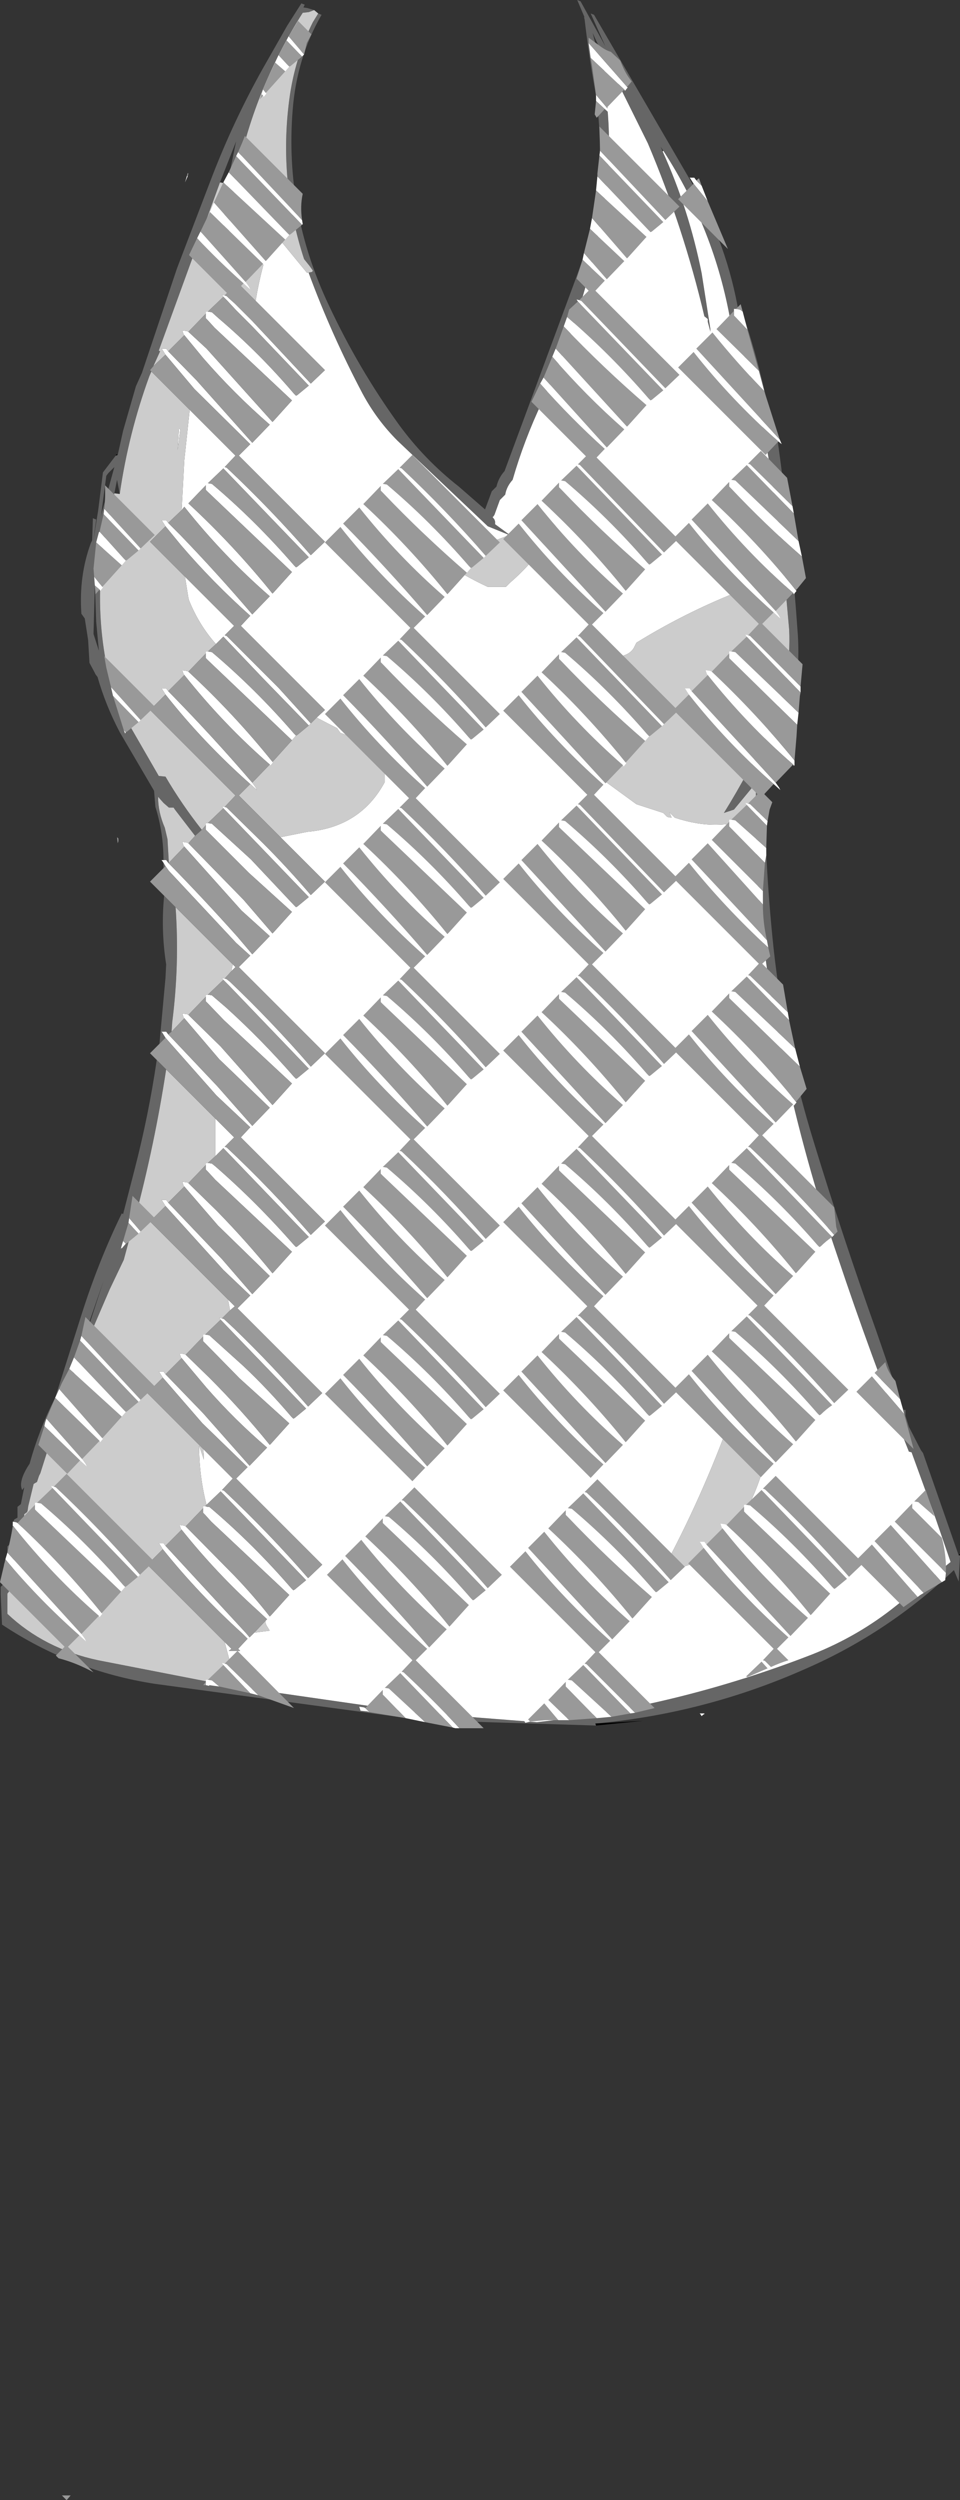 <?xml version="1.0" encoding="UTF-8" standalone="no"?>
<svg xmlns:xlink="http://www.w3.org/1999/xlink" height="185.75px" width="71.35px" xmlns="http://www.w3.org/2000/svg">
  <rect width="100%" height="100%" fill="#333333" stroke="none"/>
  <g transform="matrix(1.0, 0.0, 0.0, 1.0, 35.65, 64.2)">
    <path d="M-12.0 -63.2 L-11.75 -63.1 Q-13.6 -59.9 -13.9 -56.0 -14.5 -48.45 -11.2 -41.5 -9.0 -36.8 -6.0 -32.65 -4.1 -30.05 -1.55 -28.05 L0.4 -26.35 0.9 -27.7 1.25 -28.05 Q1.4 -28.7 1.85 -29.2 L7.2 -43.65 Q9.75 -50.5 8.55 -57.65 8.1 -60.2 7.8 -62.75 L7.75 -62.95 7.8 -62.9 7.25 -64.2 7.5 -64.1 9.35 -60.75 8.25 -63.2 8.5 -63.1 15.95 -50.3 Q18.4 -45.95 19.25 -41.0 19.4 -40.65 19.7 -40.45 21.15 -36.05 21.9 -31.45 L22.15 -31.45 Q23.15 -24.25 23.65 -17.0 23.8 -14.5 23.35 -12.1 L23.35 -11.75 Q22.6 -9.15 21.15 -6.9 21.15 -0.3 21.85 6.3 22.65 13.6 24.85 20.7 27.0 27.75 29.5 34.75 L31.5 40.55 31.65 40.55 31.65 41.0 31.9 41.8 32.8 43.55 32.95 43.75 35.6 51.35 35.7 51.35 35.6 53.3 35.25 52.45 Q30.35 57.1 24.3 59.75 16.8 63.1 8.6 63.85 L8.65 64.0 -4.25 63.6 -24.15 60.9 Q-30.3 59.95 -35.5 56.5 L-35.6 54.25 -35.6 53.7 -35.4 53.5 -35.35 52.4 -35.35 52.0 -35.25 51.8 -35.1 51.65 -35.1 51.05 -35.1 50.7 -34.9 50.5 -34.7 49.0 -34.6 48.7 -34.35 48.55 -34.35 48.2 -34.35 47.8 -34.35 47.75 -34.1 47.55 -33.9 46.55 -33.85 46.3 -34.0 46.5 Q-34.3 45.9 -33.55 44.7 L-33.45 44.55 Q-32.75 42.0 -31.55 39.65 L-29.6 33.5 Q-28.35 29.55 -26.6 25.95 L-26.5 26.0 -25.65 22.7 Q-24.6 18.65 -24.0 14.55 L-23.3 15.25 Q-24.15 20.8 -25.6 26.25 L-26.45 29.4 -27.5 31.6 -29.95 37.3 -30.0 37.25 -27.95 30.95 -30.5 38.3 -30.4 38.35 -30.8 39.2 -30.95 39.65 -30.4 38.35 -30.35 38.3 -30.3 38.35 -31.5 42.0 -31.65 42.6 -32.0 43.2 -32.65 45.25 -32.75 45.45 -32.9 45.9 -33.15 46.05 -33.55 47.7 -33.6 48.05 -33.65 48.15 -33.85 48.3 -33.85 48.7 -33.85 49.05 -33.9 49.15 -34.1 49.3 Q-34.4 49.85 -34.35 50.45 L-34.35 50.8 -34.45 51.0 -34.6 51.2 -34.6 51.75 -34.6 52.15 -34.75 52.3 -34.85 52.5 -34.85 53.45 -34.85 53.8 -34.95 54.0 -35.1 54.2 -35.1 55.3 -35.1 55.7 Q-32.35 58.3 -28.35 59.15 L-18.6 61.05 -18.5 61.05 Q-17.95 61.55 -17.55 61.2 L-4.7 63.05 4.25 63.75 Q14.75 62.6 24.75 58.7 28.15 57.35 30.95 55.1 L35.0 51.85 33.9 48.65 32.1 43.7 31.9 43.65 Q29.05 36.5 26.6 29.15 24.15 22.0 22.6 14.7 21.1 7.8 20.6 0.7 L20.5 -3.55 20.95 -3.8 20.5 -3.9 20.55 -6.05 18.9 -4.05 18.15 -3.8 Q20.05 -6.85 21.55 -10.15 23.2 -13.7 23.0 -17.45 L22.7 -20.8 22.65 -21.25 23.2 -21.8 23.15 -21.9 22.55 -22.0 22.05 -26.55 21.95 -26.6 Q21.35 -32.45 19.55 -38.1 L19.1 -39.75 18.65 -40.3 Q17.45 -47.15 13.65 -53.0 L13.45 -53.3 13.6 -52.95 Q15.55 -48.65 16.5 -43.9 L17.15 -39.75 17.15 -39.55 16.95 -40.3 16.95 -40.5 16.7 -40.7 Q15.15 -47.3 12.5 -53.55 L9.75 -59.1 Q9.0 -60.4 8.4 -61.75 L9.1 -58.9 Q10.1 -53.8 9.15 -48.45 7.85 -41.1 4.65 -34.35 3.3 -31.5 2.45 -28.55 2.0 -28.05 1.9 -27.45 L1.5 -27.05 1.1 -25.95 1.0 -25.8 0.95 -25.8 1.1 -25.6 1.15 -25.45 1.15 -25.25 2.25 -24.45 2.2 -24.45 0.6 -25.1 -6.1 -31.45 Q-7.65 -33.0 -8.7 -34.95 -11.0 -39.3 -12.7 -43.9 L-12.7 -43.95 -12.45 -44.0 -12.4 -44.1 -12.65 -44.45 -13.05 -44.95 Q-14.95 -50.75 -14.15 -56.8 -13.75 -59.85 -12.4 -62.55 L-12.0 -63.2 M-23.8 13.35 L-23.35 8.45 -23.3 7.45 Q-23.7 4.9 -23.45 2.35 L-22.6 3.2 Q-22.3 7.45 -22.85 11.75 L-22.9 12.45 -23.15 12.65 -23.3 12.45 -23.65 12.45 -23.6 12.5 -23.35 12.9 -23.8 13.35 M-23.5 0.3 L-23.5 -0.1 -23.35 0.15 -23.5 0.3 M-23.5 -0.3 Q-23.5 -2.35 -24.1 -4.25 L-24.2 -5.45 -26.75 -9.8 Q-27.8 -11.8 -28.4 -13.9 L-28.55 -14.1 -28.65 -14.3 -29.0 -14.95 -29.1 -16.65 -29.35 -18.25 -29.6 -18.6 Q-29.8 -21.4 -28.9 -23.85 L-28.8 -24.05 -28.75 -25.55 -28.75 -25.7 -28.5 -25.6 -28.8 -23.4 -28.7 -24.1 -28.35 -26.3 -28.0 -29.1 -27.05 -30.35 -26.9 -30.4 -26.5 -32.2 -25.55 -35.5 -25.1 -36.5 -22.5 -44.25 -19.9 -51.05 Q-18.3 -55.2 -16.15 -59.05 L-14.3 -62.3 -13.25 -63.95 -13.0 -63.85 -13.1 -63.65 -12.8 -63.6 -12.3 -63.45 -12.7 -63.3 -13.15 -63.25 Q-16.85 -57.45 -18.15 -50.7 -18.65 -48.2 -18.65 -45.6 L-18.7 -45.5 -19.05 -45.45 Q-19.1 -48.05 -18.75 -50.55 L-18.1 -53.7 -19.3 -50.65 -23.85 -38.15 -23.75 -38.1 -24.25 -37.0 -24.5 -36.7 -24.4 -36.6 -24.55 -36.25 Q-26.1 -32.0 -26.75 -27.5 L-26.95 -28.55 -27.15 -27.55 -27.5 -25.75 -27.6 -25.55 Q-29.1 -18.5 -26.95 -11.75 L-27.05 -11.95 -26.85 -11.35 -26.1 -10.45 -23.85 -6.55 -23.35 -6.5 Q-22.15 -4.45 -20.65 -2.55 L-21.15 -2.1 -22.65 -4.05 -22.75 -4.2 -23.1 -4.2 -23.5 -4.55 -23.9 -5.0 Q-23.9 -3.85 -23.4 -2.7 L-23.2 -1.85 -23.1 -0.1 -23.15 -0.1 -23.3 -0.3 -23.5 -0.3 M-27.6 -29.05 L-27.75 -28.85 -28.15 -25.8 -28.1 -26.05 -27.15 -29.5 -27.6 -29.05 M-28.3 -15.85 L-28.5 -18.0 -28.6 -20.9 -28.7 -17.1 -28.3 -15.85 M-23.85 -6.55 L-23.85 -6.5 -23.85 -6.55" fill="#666666" fill-rule="evenodd" stroke="none"/>
    <path d="M-23.5 -0.1 L-23.6 -0.25 -23.65 -0.3 -23.5 -0.3 -23.3 -0.3 -23.15 -0.1 -23.1 -0.05 Q-20.5 2.6 -18.0 5.4 L-16.9 6.7 -15.6 5.35 -17.7 3.45 -21.95 -1.3 -22.0 -1.35 -22.1 -1.65 -21.75 -1.6 -21.65 -1.55 -17.55 2.65 -15.4 5.15 -15.3 5.05 -13.95 3.55 -17.15 0.65 -20.2 -2.4 -20.35 -2.55 -20.35 -2.75 -20.35 -2.9 -20.35 -3.0 -20.35 -3.05 -20.2 -3.05 -19.9 -3.0 -17.0 -0.35 -13.8 3.05 -13.65 3.2 -13.55 3.15 -12.7 2.45 -16.4 -1.4 -19.05 -4.15 -19.15 -4.3 -18.95 -4.25 -18.8 -4.2 -16.1 -1.55 Q-14.25 0.3 -12.55 2.3 L-11.5 1.3 -14.8 -2.0 -12.8 -2.4 Q-8.85 -2.75 -7.05 -6.1 L-7.05 -6.3 -7.05 -7.05 Q-7.4 -7.15 -7.3 -7.5 -8.45 -9.1 -10.35 -9.75 L-10.6 -10.1 -12.05 -10.85 -12.1 -10.9 -11.5 -11.45 -17.75 -17.7 -17.05 -18.45 Q-19.85 -20.95 -22.2 -23.7 L-23.35 -25.1 -23.6 -25.5 -23.65 -25.55 -23.3 -25.55 -23.15 -25.35 -22.25 -24.45 Q-19.5 -21.6 -16.9 -18.55 L-15.6 -19.9 Q-19.05 -22.9 -21.95 -26.55 L-22.15 -26.3 -21.95 -30.0 -21.55 -33.75 -18.15 -30.35 -18.95 -29.5 -18.8 -29.45 Q-15.5 -26.35 -12.55 -22.95 L-11.5 -23.95 -17.9 -30.35 -17.05 -31.2 -21.2 -35.3 -23.35 -37.85 -23.6 -38.25 -23.65 -38.3 -23.3 -38.3 -23.15 -38.1 -21.05 -35.95 -16.9 -31.3 -15.6 -32.65 Q-18.25 -34.95 -20.55 -37.6 L-21.95 -39.3 -22.0 -39.35 -22.1 -39.65 -21.75 -39.6 -21.65 -39.55 -20.3 -38.3 -15.4 -32.85 -15.3 -32.95 -13.95 -34.45 -19.7 -39.85 -20.2 -40.4 -20.35 -40.55 -20.35 -40.75 -20.35 -40.9 -20.35 -41.0 -20.35 -41.05 -20.2 -41.05 -19.9 -41.0 -19.4 -40.55 Q-16.4 -38.0 -13.8 -34.95 L-13.65 -34.8 -13.55 -34.85 -12.7 -35.55 -16.95 -40.0 -18.1 -41.15 -18.75 -41.85 -19.05 -42.15 -19.15 -42.3 -18.95 -42.25 -18.8 -42.2 -18.65 -42.05 -18.2 -41.65 -16.9 -40.35 -12.55 -35.7 -11.5 -36.7 -16.65 -41.85 Q-16.2 -44.55 -15.3 -46.95 L-15.15 -46.75 -12.85 -43.95 -12.7 -43.95 -12.7 -43.9 Q-11.0 -39.3 -8.7 -34.95 -7.65 -33.0 -6.1 -31.45 L0.6 -25.1 2.2 -24.45 -0.65 -23.35 Q-2.1 -24.15 -3.35 -25.2 L-3.8 -25.2 -3.85 -25.05 Q-4.05 -24.7 -4.35 -24.5 L-4.4 -24.1 -4.4 -23.55 -4.0 -23.45 Q-1.9 -21.75 0.6 -20.6 L1.95 -20.6 2.25 -20.9 Q5.1 -23.35 6.4 -26.75 L5.9 -26.8 2.25 -24.45 1.15 -25.25 1.15 -25.45 1.1 -25.6 0.95 -25.8 1.0 -25.8 1.1 -25.95 1.5 -27.05 1.9 -27.45 Q2.0 -28.05 2.45 -28.55 3.3 -31.5 4.65 -34.35 7.85 -41.1 9.15 -48.45 10.1 -53.8 9.1 -58.9 L9.75 -59.1 12.5 -53.55 Q15.15 -47.3 16.7 -40.7 L16.95 -40.5 16.95 -40.3 17.15 -39.55 17.15 -39.75 16.5 -43.9 Q15.55 -48.65 13.6 -52.95 L13.65 -53.0 Q17.45 -47.15 18.65 -40.3 L19.1 -39.75 19.55 -38.1 Q21.35 -32.45 21.95 -26.6 L22.05 -26.55 22.55 -22.0 22.45 -22.05 22.0 -21.7 Q21.1 -21.3 20.15 -20.6 15.7 -18.95 11.65 -16.45 L11.45 -16.05 Q11.2 -15.65 10.7 -15.5 L10.3 -14.7 8.95 -13.25 8.5 -12.45 6.95 -11.0 6.95 -10.8 6.95 -10.6 6.75 -10.45 6.7 -10.35 6.7 -10.2 6.7 -9.45 6.7 -8.85 6.85 -8.65 6.95 -8.5 6.95 -8.3 6.95 -8.1 7.3 -7.75 Q7.85 -7.15 8.5 -6.8 L8.65 -6.6 8.7 -6.45 9.25 -6.2 11.65 -4.45 13.65 -3.8 13.75 -3.7 13.95 -3.5 14.25 -3.45 14.25 -3.5 14.1 -3.85 14.5 -3.45 Q17.8 -2.35 20.5 -3.55 L20.6 0.7 Q21.1 7.8 22.6 14.7 24.15 22.0 26.6 29.15 29.05 36.5 31.9 43.65 L32.1 43.7 33.9 48.65 35.0 51.85 30.95 55.1 Q28.15 57.35 24.75 58.7 14.75 62.6 4.25 63.75 L-4.7 63.05 -17.55 61.2 -17.35 60.95 Q-17.35 60.5 -18.1 60.55 L-18.1 60.45 -18.1 60.25 -18.35 60.15 -18.35 60.05 -18.95 57.8 -18.45 58.3 -18.65 58.45 -17.8 58.45 -17.95 58.3 -17.25 57.55 -17.65 57.15 Q-20.9 54.2 -23.55 50.9 L-23.8 50.5 -23.85 50.45 -23.5 50.45 -23.35 50.65 -17.35 57.15 -17.1 57.45 -16.75 57.1 -15.6 56.95 -15.85 56.55 -15.9 56.4 -15.9 56.2 -15.8 56.1 -16.5 55.45 Q-19.55 52.7 -22.15 49.45 L-22.2 49.4 -22.3 49.1 -21.95 49.15 -21.85 49.2 -18.25 52.85 Q-16.85 54.3 -15.6 55.9 L-15.5 55.8 -14.15 54.3 -19.95 48.85 -20.4 48.35 -20.55 48.2 -20.55 48.0 -20.55 47.85 -20.55 47.75 -20.55 47.7 -20.4 47.7 -20.25 47.75 -20.1 47.75 Q-16.85 50.5 -14.0 53.8 L-13.85 53.95 -13.75 53.9 -12.9 53.2 -19.25 46.6 -20.3 47.6 Q-20.85 45.45 -20.85 43.2 L-20.5 44.25 -20.5 43.9 -20.55 43.45 -18.35 45.65 -19.15 46.5 -19.0 46.55 Q-15.7 49.65 -12.75 53.05 L-11.7 52.05 -18.1 45.65 -17.25 44.8 -20.6 41.55 -23.55 38.15 -23.8 37.75 -23.85 37.7 -23.5 37.7 -23.35 37.9 -20.55 40.8 -17.1 44.7 -15.8 43.35 Q-18.2 41.3 -20.3 38.9 L-22.15 36.7 -22.2 36.65 -22.3 36.35 -21.95 36.4 -21.85 36.45 -20.1 38.15 Q-17.7 40.55 -15.6 43.15 L-15.5 43.05 -14.15 41.55 -17.85 38.2 -20.4 35.6 -20.55 35.45 -20.55 35.25 -20.55 35.1 -20.55 35.0 -20.55 34.95 -20.4 34.95 -20.1 35.0 -17.55 37.3 Q-15.7 39.05 -14.0 41.05 L-13.85 41.2 -13.75 41.15 -12.9 40.45 -18.15 35.0 -19.25 33.85 -19.35 33.7 -19.15 33.75 -19.0 33.8 -18.25 34.5 Q-15.4 37.25 -12.75 40.3 L-11.7 39.3 -18.0 33.0 -17.05 32.05 -19.05 30.15 -23.35 25.4 -23.6 25.0 -23.65 24.95 -23.3 24.95 -23.15 25.15 -19.15 29.35 -16.9 31.95 -15.6 30.6 -19.45 26.85 -21.95 23.95 -22.0 23.9 -22.1 23.6 -21.75 23.65 -21.65 23.7 -19.55 25.75 Q-17.35 28.0 -15.4 30.4 L-15.3 30.3 -13.95 28.8 -19.65 23.45 -20.2 22.85 -20.35 22.7 -20.35 22.5 -20.35 22.35 -20.35 22.25 -20.35 22.2 -20.2 22.2 -19.9 22.25 -19.65 22.45 Q-16.55 25.15 -13.8 28.3 L-13.65 28.45 -13.55 28.4 -12.7 27.7 -19.05 21.1 -19.65 21.7 -19.65 18.9 -18.25 20.3 -18.95 21.0 -18.8 21.05 Q-15.5 24.15 -12.55 27.55 L-11.5 26.55 -17.75 20.3 -17.05 19.55 -19.55 17.2 -23.0 13.3 -23.35 12.9 -23.6 12.5 -23.65 12.45 -23.3 12.45 -23.15 12.65 -22.95 12.85 -19.5 16.5 -16.9 19.45 -15.6 18.1 -19.35 14.5 -21.95 11.45 -22.0 11.4 -22.1 11.1 -21.75 11.15 -21.65 11.2 -19.25 13.55 -15.4 17.9 -15.3 17.8 -13.95 16.3 -19.0 11.6 -20.2 10.35 -20.35 10.2 -20.35 10.0 -20.35 9.85 -20.35 9.75 -20.35 9.7 -20.2 9.7 -19.9 9.75 -18.85 10.65 Q-16.2 13.05 -13.8 15.8 L-13.65 15.95 -13.55 15.9 -12.7 15.2 -18.6 9.05 -19.05 8.6 -19.15 8.45 -18.95 8.5 -18.8 8.55 -18.55 8.75 Q-15.4 11.75 -12.55 15.05 L-11.5 14.05 -17.9 7.65 -17.05 6.8 -18.1 5.85 -23.1 0.5 -23.35 0.15 -23.5 -0.1 M-18.5 61.05 L-18.6 61.05 -18.6 60.95 -18.5 61.05 M18.15 -3.8 L18.2 -3.6 18.15 -3.8 M-19.9 -28.25 Q-16.65 -25.5 -13.8 -22.2 L-13.65 -22.05 -13.55 -22.1 -12.7 -22.8 -19.05 -29.4 -20.2 -28.3 -19.9 -28.25 M-22.25 -32.3 L-22.45 -30.75 -22.35 -32.35 -22.25 -32.3 M-20.35 -28.15 L-21.65 -26.8 Q-18.25 -23.65 -15.4 -20.1 L-15.3 -20.2 -13.95 -21.7 -20.2 -27.65 -20.35 -27.8 -20.35 -28.0 -20.35 -28.15 M-19.6 -16.35 Q-20.85 -17.75 -21.6 -19.6 L-21.65 -19.8 -21.9 -21.35 -18.25 -17.7 -18.95 -17.0 -18.8 -16.95 -14.95 -13.1 -12.55 -10.45 -12.7 -10.3 -16.05 -13.75 -19.05 -16.9 -19.6 -16.35 M-20.35 -15.65 L-20.35 -15.75 -20.35 -15.8 -20.2 -15.8 -19.9 -15.75 Q-16.65 -13.0 -13.8 -9.7 L-13.65 -9.55 -13.95 -9.2 -20.2 -15.15 -20.35 -15.3 -20.35 -15.5 -20.35 -15.65 M-21.65 -14.3 Q-18.25 -11.15 -15.4 -7.6 L-15.35 -7.55 -15.55 -7.3 -15.6 -7.4 Q-19.05 -10.4 -21.95 -14.05 L-22.0 -14.1 -22.1 -14.4 -21.75 -14.35 -21.65 -14.3 M-23.35 -12.6 L-23.6 -13.0 -23.65 -13.05 -23.3 -13.05 -23.15 -12.85 Q-19.9 -9.55 -16.9 -6.05 L-16.65 -5.7 -16.55 -5.5 -17.05 -5.95 Q-20.55 -9.05 -23.35 -12.6 M-23.85 -6.55 L-23.85 -6.5 -23.85 -6.55 M-18.35 7.45 L-18.15 7.65 -18.45 7.95 -18.35 7.45 M-18.55 33.15 L-18.7 32.35 -18.2 32.85 -18.55 33.15 M19.5 38.5 L19.0 40.2 Q16.85 46.35 13.9 51.9 L13.45 52.15 Q13.0 52.3 13.1 52.7 L12.95 52.85 12.65 53.1 12.6 53.2 13.2 53.1 13.15 53.2 13.6 53.05 13.65 53.0 14.45 52.7 14.45 52.6 14.6 52.4 15.0 52.25 15.75 52.0 Q18.2 50.85 19.55 48.5 22.15 43.9 21.45 38.9 L21.2 38.7 Q20.95 38.45 20.6 38.35 L20.65 38.25 20.6 38.15 20.25 38.0 20.25 38.05 19.5 38.5" fill="#ffffff" fill-rule="evenodd" stroke="none"/>
    <path d="M-12.3 -63.45 L-12.0 -63.2 -12.4 -62.55 Q-13.75 -59.85 -14.15 -56.8 -14.95 -50.75 -13.05 -44.95 L-12.65 -44.45 -12.4 -44.1 -12.45 -44.0 -12.7 -43.95 -12.85 -43.95 -15.15 -46.75 -15.3 -46.95 Q-16.2 -44.55 -16.65 -41.85 L-18.0 -43.2 -18.95 -42.25 -19.15 -42.3 -19.05 -42.15 -20.2 -41.05 -20.35 -41.05 -20.35 -41.0 -20.35 -40.9 -21.65 -39.55 -21.75 -39.6 -22.1 -39.65 -22.0 -39.35 -21.95 -39.3 -23.15 -38.1 -23.3 -38.3 -23.65 -38.3 -23.6 -38.25 -23.35 -37.85 -24.25 -37.0 -23.75 -38.1 -23.85 -38.15 -19.3 -50.65 -18.75 -50.55 Q-19.1 -48.05 -19.05 -45.45 L-18.7 -45.5 -18.65 -45.6 Q-18.65 -48.2 -18.15 -50.7 -16.85 -57.45 -13.15 -63.25 L-12.7 -63.3 -12.3 -63.45 M2.2 -24.45 L2.25 -24.45 5.9 -26.8 6.4 -26.75 Q5.1 -23.35 2.25 -20.9 L1.95 -20.6 0.6 -20.6 Q-1.9 -21.75 -4.0 -23.45 L-4.4 -23.55 -4.4 -24.1 -4.35 -24.5 Q-4.05 -24.7 -3.85 -25.05 L-3.8 -25.2 -3.35 -25.2 Q-2.1 -24.15 -0.65 -23.35 L2.2 -24.45 M22.55 -22.0 L23.15 -21.9 23.2 -21.8 22.65 -21.25 22.7 -20.8 23.0 -17.45 Q23.2 -13.7 21.55 -10.15 20.05 -6.85 18.15 -3.8 L18.9 -4.05 20.55 -6.05 20.5 -3.9 20.95 -3.8 20.5 -3.55 Q17.8 -2.35 14.5 -3.45 L14.1 -3.85 14.25 -3.5 14.25 -3.45 13.95 -3.5 13.75 -3.7 13.65 -3.8 11.65 -4.45 9.25 -6.2 8.7 -6.45 8.65 -6.6 8.5 -6.8 Q7.85 -7.15 7.3 -7.75 L6.95 -8.1 6.95 -8.3 6.95 -8.5 6.85 -8.65 6.7 -8.85 6.7 -9.45 6.7 -10.2 6.7 -10.35 6.75 -10.45 6.95 -10.6 6.95 -10.8 6.95 -11.0 8.5 -12.45 8.95 -13.25 10.3 -14.7 10.7 -15.5 Q11.2 -15.65 11.45 -16.05 L11.65 -16.45 Q15.7 -18.95 20.15 -20.6 21.1 -21.3 22.0 -21.7 L22.45 -22.05 22.55 -22.0 M-17.55 61.2 Q-17.95 61.55 -18.5 61.05 L-18.6 60.95 -18.6 61.05 -28.35 59.15 Q-32.35 58.3 -35.1 55.7 L-35.1 55.3 -35.1 54.2 -34.95 54.0 -34.85 53.8 -34.85 53.45 -34.85 52.5 -34.75 52.3 -34.6 52.15 -34.6 51.75 -34.6 51.2 -34.45 51.0 -34.35 50.8 -34.35 50.45 Q-34.4 49.85 -34.1 49.3 L-33.9 49.15 -33.85 49.05 -33.85 48.7 -33.85 48.3 -33.65 48.15 -33.6 48.05 -33.55 47.7 -33.15 46.05 -32.9 45.9 -32.75 45.45 -32.65 45.25 -32.0 43.2 -31.65 42.6 -31.5 42.0 -30.3 38.35 -29.95 37.3 -27.5 31.6 -26.45 29.4 -25.6 26.25 Q-24.15 20.8 -23.3 15.25 L-19.65 18.9 -19.65 21.7 -20.2 22.2 -20.35 22.2 -20.35 22.25 -20.35 22.35 -21.65 23.7 -21.75 23.65 -22.1 23.6 -22.0 23.9 -21.95 23.95 -23.15 25.15 -23.3 24.95 -23.65 24.95 -23.6 25.0 -23.35 25.4 -24.5 26.55 -18.7 32.35 -18.55 33.15 -19.15 33.75 -19.35 33.7 -19.25 33.85 -20.4 34.95 -20.55 34.95 -20.55 35.0 -20.55 35.1 -21.85 36.45 -21.95 36.4 -22.3 36.35 -22.2 36.65 -22.15 36.7 -23.35 37.9 -23.5 37.7 -23.85 37.7 -23.8 37.75 -23.55 38.15 -24.7 39.3 -20.55 43.45 -20.5 43.9 -20.5 44.25 -20.85 43.2 Q-20.85 45.45 -20.3 47.6 L-20.4 47.7 -20.55 47.7 -20.55 47.75 -20.55 47.85 -21.85 49.2 -21.95 49.15 -22.3 49.1 -22.2 49.4 -22.15 49.45 -23.35 50.65 -23.5 50.45 -23.85 50.45 -23.8 50.5 -23.55 50.9 -24.7 52.05 -18.95 57.8 -18.35 60.05 -18.35 60.15 -18.1 60.25 -18.1 60.45 -18.1 60.55 Q-17.35 60.5 -17.35 60.95 L-17.55 61.2 M18.15 -3.8 L18.2 -3.6 18.15 -3.8 M-21.55 -33.75 L-21.95 -30.0 -22.15 -26.3 -23.15 -25.35 -23.3 -25.55 -23.65 -25.55 -23.6 -25.5 -23.35 -25.1 -24.5 -23.95 -21.9 -21.35 -21.65 -19.8 -21.6 -19.6 Q-20.85 -17.75 -19.6 -16.35 L-20.2 -15.8 -20.35 -15.8 -20.35 -15.75 -20.35 -15.65 -21.65 -14.3 -21.75 -14.35 -22.1 -14.4 -22.0 -14.1 -21.95 -14.05 -23.15 -12.85 -23.3 -13.05 -23.65 -13.05 -23.6 -13.0 -23.35 -12.6 -24.5 -11.45 -18.15 -5.1 -18.95 -4.25 -19.15 -4.3 -19.05 -4.15 -20.2 -3.05 -20.35 -3.05 -20.35 -3.0 -20.35 -2.9 -20.65 -2.55 Q-22.15 -4.45 -23.35 -6.5 L-23.85 -6.55 -26.1 -10.45 -26.95 -11.75 Q-29.1 -18.5 -27.6 -25.55 L-27.5 -25.75 -27.15 -27.55 -26.75 -27.5 Q-26.1 -32.0 -24.55 -36.25 L-24.4 -36.6 -21.55 -33.75 M-12.1 -10.9 L-12.05 -10.85 -10.6 -10.1 -10.35 -9.75 Q-8.45 -9.1 -7.3 -7.5 -7.4 -7.15 -7.05 -7.05 L-7.05 -6.3 -7.05 -6.1 Q-8.85 -2.75 -12.8 -2.4 L-14.8 -2.0 -17.9 -5.1 -17.05 -5.95 -16.55 -5.5 -16.65 -5.7 -16.9 -6.05 -15.6 -7.4 -15.55 -7.3 -15.35 -7.55 -15.4 -7.6 -15.3 -7.7 -13.95 -9.2 -13.65 -9.55 -13.55 -9.6 -12.7 -10.3 -12.55 -10.45 -12.1 -10.9 M-21.65 -1.55 L-21.75 -1.6 -22.1 -1.65 -22.0 -1.35 -21.95 -1.3 -23.1 -0.1 -23.2 -1.85 -23.4 -2.7 Q-23.9 -3.85 -23.9 -5.0 L-23.5 -4.55 -23.1 -4.2 -22.75 -4.2 -22.65 -4.05 -21.15 -2.1 -21.65 -1.55 M-22.25 -32.3 L-22.35 -32.35 -22.45 -30.75 -22.25 -32.3 M-18.35 7.45 L-18.45 7.95 -18.95 8.5 -19.15 8.45 -19.05 8.6 -20.2 9.7 -20.35 9.7 -20.35 9.75 -20.35 9.85 -21.65 11.2 -21.75 11.15 -22.1 11.1 -22.0 11.4 -21.95 11.45 -22.9 12.45 -22.85 11.75 Q-22.3 7.45 -22.6 3.2 L-18.35 7.45 M-15.9 56.2 L-15.9 56.4 -15.85 56.55 -15.6 56.95 -16.75 57.1 -15.9 56.2 M19.5 38.5 L20.25 38.05 20.25 38.0 20.6 38.15 20.65 38.25 20.6 38.35 Q20.95 38.45 21.2 38.7 L21.45 38.9 Q22.15 43.9 19.55 48.5 18.2 50.85 15.75 52.0 L15.0 52.25 14.6 52.4 14.45 52.6 14.45 52.7 13.65 53.0 13.6 53.05 13.15 53.2 13.2 53.1 12.6 53.2 12.65 53.1 12.95 52.85 13.1 52.7 Q13.0 52.3 13.45 52.15 L13.9 51.9 Q16.85 46.35 19.0 40.2 L19.5 38.5" fill="#cccccc" fill-rule="evenodd" stroke="none"/>
    <path d="M35.6 51.35 L35.7 51.25 35.7 51.35 35.6 51.35 M8.6 63.85 L12.15 63.65 8.65 64.0 8.6 63.85 M-27.05 -30.35 L-27.0 -30.45 -26.9 -30.4 -27.05 -30.35 M-30.3 38.35 L-30.35 38.3 -30.0 37.25 -29.95 37.3 -30.3 38.35 M-30.4 38.35 L-30.5 38.3 -30.4 38.3 -30.4 38.35" fill="#000000" fill-rule="evenodd" stroke="none"/>
    <path d="M-24.0 14.55 L-24.5 14.05 -23.8 13.35 -23.35 12.9 -23.0 13.3 -19.55 17.2 -17.05 19.55 -17.75 20.3 -11.5 26.55 -12.55 27.55 Q-15.5 24.15 -18.8 21.05 L-18.95 21.0 -18.25 20.3 -19.65 18.9 -23.3 15.25 -24.0 14.55 M-23.45 2.35 L-24.5 1.3 -23.5 0.3 -23.35 0.15 -23.1 0.5 -18.1 5.85 -17.05 6.8 -17.9 7.65 -11.5 14.05 -12.55 15.05 Q-15.4 11.75 -18.55 8.75 L-18.8 8.55 -18.95 8.5 -18.45 7.95 -18.15 7.65 -18.35 7.45 -22.6 3.2 -23.45 2.35 M-24.25 -37.0 L-23.35 -37.85 -21.2 -35.3 -17.05 -31.2 -17.9 -30.35 -11.5 -23.95 -12.55 -22.95 Q-15.5 -26.35 -18.8 -29.45 L-18.95 -29.5 -18.15 -30.35 -21.55 -33.75 -24.4 -36.6 -24.5 -36.7 -24.25 -37.0 M-23.15 -38.1 L-21.95 -39.3 -20.55 -37.6 Q-18.25 -34.95 -15.6 -32.65 L-16.9 -31.3 -21.05 -35.95 -23.15 -38.1 M-21.65 -39.55 L-20.35 -40.9 -20.35 -40.75 -20.35 -40.55 -20.2 -40.4 -19.7 -39.85 -13.95 -34.45 -15.3 -32.95 -15.4 -32.85 -20.3 -38.3 -21.65 -39.55 M-20.2 -41.05 L-19.05 -42.15 -18.75 -41.85 -18.1 -41.15 -16.95 -40.0 -12.7 -35.55 -13.55 -34.85 -13.65 -34.8 -13.8 -34.95 Q-16.4 -38.0 -19.4 -40.55 L-19.9 -41.0 -20.2 -41.05 M-18.95 -42.25 L-18.0 -43.2 -16.65 -41.85 -11.5 -36.7 -12.55 -35.7 -16.9 -40.35 -18.2 -41.65 -18.65 -42.05 -18.8 -42.2 -18.95 -42.25 M-19.9 -28.25 L-20.2 -28.3 -19.05 -29.4 -12.7 -22.8 -13.55 -22.1 -13.65 -22.05 -13.8 -22.2 Q-16.65 -25.5 -19.9 -28.25 M-22.15 -26.3 L-21.95 -26.55 Q-19.05 -22.9 -15.6 -19.9 L-16.9 -18.55 Q-19.5 -21.6 -22.25 -24.45 L-23.15 -25.35 -22.15 -26.3 M-23.35 -25.1 L-22.2 -23.7 Q-19.85 -20.95 -17.05 -18.45 L-17.75 -17.7 -11.5 -11.45 -12.1 -10.9 -12.55 -10.45 -14.95 -13.1 -18.8 -16.95 -18.95 -17.0 -18.25 -17.7 -21.9 -21.35 -24.5 -23.95 -23.35 -25.1 M-14.8 -2.0 L-11.5 1.3 -12.55 2.3 Q-14.25 0.3 -16.1 -1.55 L-18.8 -4.2 -18.95 -4.25 -18.15 -5.1 -24.5 -11.45 -23.35 -12.6 Q-20.55 -9.05 -17.05 -5.95 L-17.9 -5.1 -14.8 -2.0 M-19.05 -4.15 L-16.4 -1.4 -12.7 2.45 -13.55 3.15 -13.65 3.2 -13.8 3.05 -17.0 -0.35 -19.9 -3.0 -20.2 -3.05 -19.05 -4.15 M-20.35 -2.9 L-20.35 -2.75 -20.35 -2.55 -20.2 -2.4 -17.15 0.65 -13.95 3.55 -15.3 5.05 -15.4 5.15 -17.55 2.65 -21.65 -1.55 -21.15 -2.1 -20.65 -2.55 -20.35 -2.9 M-21.95 -1.3 L-17.7 3.45 -15.6 5.35 -16.9 6.7 -18.0 5.4 Q-20.5 2.6 -23.1 -0.05 L-23.15 -0.1 -23.1 -0.1 -21.95 -1.3 M-20.35 -28.15 L-20.35 -28.0 -20.35 -27.8 -20.2 -27.65 -13.95 -21.7 -15.3 -20.2 -15.4 -20.1 Q-18.25 -23.65 -21.65 -26.8 L-20.35 -28.15 M-20.2 -15.8 L-19.6 -16.35 -19.05 -16.9 -16.05 -13.75 -12.7 -10.3 -13.55 -9.6 -13.65 -9.55 -13.8 -9.7 Q-16.65 -13.0 -19.9 -15.75 L-20.2 -15.8 M-20.35 -15.65 L-20.35 -15.5 -20.35 -15.3 -20.2 -15.15 -13.95 -9.2 -15.3 -7.7 -15.4 -7.6 Q-18.25 -11.15 -21.65 -14.3 L-20.35 -15.65 M-23.15 -12.85 L-21.95 -14.05 Q-19.05 -10.4 -15.6 -7.4 L-16.9 -6.05 Q-19.9 -9.55 -23.15 -12.85 M-19.05 8.6 L-18.6 9.05 -12.7 15.2 -13.55 15.9 -13.65 15.95 -13.8 15.8 Q-16.2 13.05 -18.85 10.65 L-19.9 9.75 -20.2 9.7 -19.05 8.6 M-20.35 9.85 L-20.35 10.0 -20.35 10.2 -20.2 10.35 -19.0 11.6 -13.95 16.3 -15.3 17.8 -15.4 17.9 -19.25 13.55 -21.65 11.2 -20.35 9.85 M-21.95 11.45 L-19.35 14.5 -15.6 18.1 -16.9 19.45 -19.5 16.5 -22.95 12.85 -23.15 12.65 -22.9 12.45 -21.95 11.45 M-19.65 21.7 L-19.05 21.1 -12.7 27.7 -13.55 28.4 -13.65 28.45 -13.8 28.3 Q-16.55 25.15 -19.65 22.45 L-19.9 22.25 -20.2 22.2 -19.65 21.7 M-20.35 22.35 L-20.35 22.5 -20.35 22.7 -20.2 22.85 -19.65 23.45 -13.95 28.8 -15.3 30.3 -15.4 30.4 Q-17.35 28.0 -19.55 25.75 L-21.65 23.7 -20.35 22.35 M-21.95 23.95 L-19.45 26.85 -15.6 30.6 -16.9 31.95 -19.15 29.35 -23.15 25.15 -21.95 23.95 M-23.35 25.4 L-19.05 30.15 -17.05 32.05 -18.0 33.0 -11.7 39.3 -12.75 40.3 Q-15.4 37.25 -18.25 34.5 L-19.0 33.8 -19.15 33.75 -18.55 33.15 -18.2 32.85 -18.7 32.35 -24.5 26.55 -23.35 25.4 M-19.25 33.85 L-18.15 35.0 -12.9 40.45 -13.75 41.15 -13.85 41.2 -14.0 41.05 Q-15.7 39.05 -17.55 37.3 L-20.1 35.0 -20.4 34.95 -19.25 33.85 M-20.55 35.1 L-20.55 35.25 -20.55 35.45 -20.4 35.6 -17.85 38.2 -14.15 41.55 -15.5 43.05 -15.6 43.15 Q-17.7 40.55 -20.1 38.15 L-21.85 36.45 -20.55 35.1 M-22.15 36.7 L-20.3 38.9 Q-18.2 41.3 -15.8 43.35 L-17.1 44.7 -20.55 40.8 -23.35 37.9 -22.15 36.7 M-23.55 38.15 L-20.6 41.55 -17.25 44.8 -18.1 45.65 -11.7 52.05 -12.75 53.05 Q-15.7 49.65 -19.0 46.55 L-19.15 46.5 -18.35 45.65 -20.55 43.45 -24.7 39.3 -23.55 38.15 M-20.3 47.6 L-19.25 46.6 -12.9 53.2 -13.75 53.9 -13.85 53.95 -14.0 53.8 Q-16.85 50.5 -20.1 47.75 L-20.25 47.75 -20.4 47.7 -20.3 47.6 M-20.55 47.85 L-20.55 48.0 -20.55 48.2 -20.4 48.35 -19.95 48.85 -14.15 54.3 -15.5 55.8 -15.6 55.9 Q-16.85 54.3 -18.25 52.85 L-21.85 49.2 -20.55 47.85 M-22.15 49.45 Q-19.55 52.7 -16.5 55.45 L-15.8 56.1 -15.9 56.2 -16.75 57.1 -17.1 57.45 -17.35 57.15 -23.35 50.65 -22.15 49.45 M-23.55 50.9 Q-20.9 54.2 -17.65 57.15 L-17.25 57.55 -17.95 58.3 -17.8 58.45 -18.65 58.45 -18.45 58.3 -18.95 57.8 -24.7 52.05 -23.55 50.9" fill="#999999" fill-rule="evenodd" stroke="none"/>
    <path d="M-0.95 -21.65 Q-4.25 -24.5 -7.2 -27.6 L-7.35 -27.75 -7.35 -27.95 -7.35 -28.1 -7.35 -28.2 -7.35 -28.25 -7.2 -28.25 -6.9 -28.2 Q-3.65 -25.45 -0.8 -22.15 L-0.65 -22.0 -0.95 -21.65 M-8.65 -26.75 Q-5.25 -23.6 -2.4 -20.05 L-2.35 -20.0 -2.55 -19.75 -2.6 -19.85 Q-6.05 -22.85 -8.95 -26.5 L-9.0 -26.55 -9.1 -26.85 -8.75 -26.8 -8.65 -26.75 M-6.05 -29.35 L-6.15 -29.5 -5.95 -29.45 -5.8 -29.4 Q-2.5 -26.3 0.45 -22.9 L0.3 -22.75 -6.05 -29.35 M-7.2 -15.5 L-6.9 -15.45 Q-3.65 -12.7 -0.8 -9.4 L-0.65 -9.25 -0.95 -8.9 Q-4.25 -11.75 -7.2 -14.85 L-7.35 -15.0 -7.35 -15.2 -7.35 -15.35 -7.35 -15.45 -7.35 -15.5 -7.2 -15.5 M0.3 -10.0 L-6.05 -16.6 -6.15 -16.75 -5.95 -16.7 -5.8 -16.65 Q-2.5 -13.55 0.45 -10.15 L0.3 -10.0 M-4.05 -18.4 Q-7.55 -21.5 -10.35 -25.05 L-10.6 -25.45 -10.65 -25.5 -10.3 -25.5 -10.15 -25.3 Q-6.9 -22.0 -3.9 -18.5 L-3.65 -18.15 -3.55 -17.95 -4.05 -18.4 M-10.35 -12.3 L-10.6 -12.7 -10.65 -12.75 -10.3 -12.75 -10.15 -12.55 Q-6.9 -9.25 -3.9 -5.75 L-3.65 -5.4 -3.55 -5.2 -4.05 -5.65 Q-7.55 -8.75 -10.35 -12.3 M-8.95 -13.75 L-9.0 -13.8 -9.1 -14.1 -8.75 -14.05 -8.65 -14.0 Q-5.25 -10.85 -2.4 -7.3 L-2.35 -7.25 -2.55 -7.0 -2.6 -7.1 Q-6.05 -10.1 -8.95 -13.75 M-10.35 0.2 L-10.6 -0.2 -10.65 -0.25 -10.3 -0.25 -10.15 -0.05 Q-6.9 3.25 -3.9 6.75 L-3.65 7.1 -3.55 7.3 -4.05 6.85 Q-7.55 3.75 -10.35 0.2 M-8.95 -1.25 L-9.0 -1.3 -9.1 -1.6 -8.75 -1.55 -8.65 -1.5 Q-5.25 1.65 -2.4 5.2 L-2.35 5.25 -2.55 5.5 -2.6 5.4 Q-6.05 2.4 -8.95 -1.25 M-7.35 -2.85 L-7.35 -2.95 -7.35 -3.0 -7.2 -3.0 -6.9 -2.95 Q-3.65 -0.2 -0.8 3.1 L-0.65 3.25 -0.95 3.6 -7.2 -2.35 -7.35 -2.5 -7.35 -2.7 -7.35 -2.85 M-6.05 -4.1 L-6.15 -4.25 -5.95 -4.2 -5.8 -4.15 Q-2.5 -1.05 0.45 2.35 L0.3 2.5 -6.05 -4.1 M-10.35 12.95 L-10.6 12.55 -10.65 12.5 -10.3 12.5 -10.15 12.7 Q-6.9 16.0 -3.9 19.5 L-3.65 19.85 -3.55 20.05 -4.05 19.6 Q-7.55 16.5 -10.35 12.95 M-8.95 11.5 L-9.0 11.45 -9.1 11.15 -8.75 11.2 -8.65 11.25 Q-5.25 14.4 -2.4 17.95 L-2.35 18.0 -2.55 18.25 -2.6 18.15 Q-6.05 15.15 -8.95 11.5 M-7.35 9.9 L-7.35 9.8 -7.35 9.75 -7.2 9.75 -6.9 9.8 Q-3.65 12.55 -0.8 15.85 L-0.65 16.0 -0.95 16.35 -7.2 10.4 -7.35 10.25 -7.35 10.05 -7.35 9.9 M-6.05 8.65 L-6.15 8.5 -5.95 8.55 -5.8 8.6 Q-2.5 11.7 0.45 15.1 L0.3 15.25 -6.05 8.65 M-10.35 25.7 L-10.6 25.3 -10.65 25.25 -10.3 25.25 -10.15 25.45 Q-6.9 28.75 -3.9 32.25 L-3.65 32.6 -3.55 32.8 -4.05 32.35 Q-7.55 29.25 -10.35 25.7 M-8.95 24.25 L-9.0 24.2 -9.1 23.9 -8.75 23.95 -8.65 24.0 Q-5.25 27.15 -2.4 30.7 L-2.35 30.75 -2.55 31.0 -2.6 30.9 Q-6.05 27.9 -8.95 24.25 M-7.35 22.65 L-7.35 22.55 -7.35 22.5 -7.2 22.5 -6.9 22.55 Q-3.65 25.3 -0.8 28.6 L-0.65 28.75 -0.95 29.1 -7.2 23.15 -7.35 23.0 -7.35 22.8 -7.35 22.65 M-6.05 21.4 L-6.15 21.25 -5.95 21.3 -5.8 21.35 Q-2.5 24.45 0.45 27.85 L0.3 28.0 -6.05 21.4 M-5.95 33.8 L-5.8 33.85 Q-2.5 36.95 0.45 40.35 L0.3 40.5 -6.05 33.9 -6.15 33.75 -5.95 33.8 M-7.2 35.0 L-6.9 35.05 Q-3.65 37.8 -0.8 41.1 L-0.65 41.25 -0.95 41.6 -7.2 35.65 -7.35 35.5 -7.35 35.3 -7.35 35.15 -7.35 35.05 -7.35 35.0 -7.2 35.0 M-8.65 36.5 Q-5.25 39.65 -2.4 43.2 L-2.35 43.25 -2.55 43.5 -2.6 43.4 Q-6.05 40.4 -8.95 36.75 L-9.0 36.7 -9.1 36.4 -8.75 36.45 -8.65 36.5 M-3.9 44.75 L-3.65 45.1 -3.55 45.3 -4.05 44.85 Q-7.55 41.75 -10.35 38.2 L-10.6 37.8 -10.65 37.75 -10.3 37.75 -10.15 37.95 Q-6.9 41.25 -3.9 44.75" fill="#ffffff" fill-rule="evenodd" stroke="none"/>
    <path d="M-7.35 -28.1 L-7.35 -27.95 -7.35 -27.75 -7.2 -27.6 Q-4.25 -24.5 -0.95 -21.65 L-2.3 -20.15 -2.4 -20.05 Q-5.25 -23.6 -8.65 -26.75 L-7.35 -28.1 M-0.65 -22.0 L-0.8 -22.15 Q-3.65 -25.45 -6.9 -28.2 L-7.2 -28.25 -6.05 -29.35 0.3 -22.75 -0.55 -22.05 -0.65 -22.0 M-5.95 -29.45 L-5.0 -30.4 1.5 -23.9 0.45 -22.9 Q-2.5 -26.3 -5.8 -29.4 L-5.95 -29.45 M-0.65 -9.25 L-0.8 -9.4 Q-3.65 -12.7 -6.9 -15.45 L-7.2 -15.5 -6.05 -16.6 0.3 -10.0 -0.55 -9.3 -0.65 -9.25 M-7.35 -15.35 L-7.35 -15.2 -7.35 -15.0 -7.2 -14.85 Q-4.25 -11.75 -0.95 -8.9 L-2.3 -7.4 -2.4 -7.3 Q-5.25 -10.85 -8.65 -14.0 L-7.35 -15.35 M0.45 -10.15 Q-2.5 -13.55 -5.8 -16.65 L-5.95 -16.7 -5.15 -17.55 -11.5 -23.9 -10.35 -25.05 Q-7.55 -21.5 -4.05 -18.4 L-4.9 -17.55 1.5 -11.15 0.45 -10.15 M-2.6 -19.85 L-3.9 -18.5 Q-6.9 -22.0 -10.15 -25.3 L-8.95 -26.5 Q-6.05 -22.85 -2.6 -19.85 M-5.95 -4.2 L-5.25 -4.9 -11.5 -11.15 -10.35 -12.3 Q-7.55 -8.75 -4.05 -5.65 L-4.75 -4.9 1.5 1.35 0.45 2.35 Q-2.5 -1.05 -5.8 -4.15 L-5.95 -4.2 M-10.15 -12.55 L-8.95 -13.75 Q-6.05 -10.1 -2.6 -7.1 L-3.9 -5.75 Q-6.9 -9.25 -10.15 -12.55 M-5.95 8.55 L-5.15 7.7 -11.5 1.35 -10.35 0.2 Q-7.55 3.75 -4.05 6.85 L-4.9 7.7 1.5 14.1 0.45 15.1 Q-2.5 11.7 -5.8 8.6 L-5.95 8.55 M-10.15 -0.05 L-8.95 -1.25 Q-6.05 2.4 -2.6 5.4 L-3.9 6.75 Q-6.9 3.25 -10.15 -0.05 M-8.65 -1.5 L-7.35 -2.85 -7.35 -2.7 -7.35 -2.5 -7.2 -2.35 -0.95 3.6 -2.3 5.1 -2.4 5.2 Q-5.25 1.65 -8.65 -1.5 M-7.2 -3.0 L-6.05 -4.1 0.3 2.5 -0.55 3.2 -0.65 3.25 -0.8 3.1 Q-3.65 -0.2 -6.9 -2.95 L-7.2 -3.0 M-10.15 12.7 L-8.95 11.5 Q-6.05 15.15 -2.6 18.15 L-3.9 19.5 Q-6.9 16.0 -10.15 12.7 M-8.65 11.25 L-7.35 9.9 -7.35 10.05 -7.35 10.25 -7.2 10.4 -0.95 16.35 -2.3 17.85 -2.4 17.95 Q-5.25 14.4 -8.65 11.25 M-7.2 9.75 L-6.05 8.65 0.3 15.25 -0.55 15.95 -0.65 16.0 -0.8 15.85 Q-3.65 12.55 -6.9 9.8 L-7.2 9.75 M-5.95 21.3 L-5.15 20.45 -11.5 14.1 -10.35 12.95 Q-7.55 16.5 -4.05 19.6 L-4.9 20.45 1.5 26.85 0.45 27.85 Q-2.5 24.45 -5.8 21.35 L-5.95 21.3 M-10.15 25.45 L-8.95 24.25 Q-6.05 27.9 -2.6 30.9 L-3.9 32.25 Q-6.9 28.75 -10.15 25.45 M-8.65 24.0 L-7.35 22.65 -7.35 22.8 -7.35 23.0 -7.2 23.15 -0.95 29.1 -2.3 30.6 -2.4 30.7 Q-5.25 27.15 -8.65 24.0 M-7.2 22.5 L-6.05 21.4 0.3 28.0 -0.55 28.7 -0.65 28.75 -0.8 28.6 Q-3.65 25.3 -6.9 22.55 L-7.2 22.5 M-5.95 33.8 L-5.25 33.1 -11.5 26.85 -10.35 25.7 Q-7.55 29.25 -4.05 32.35 L-4.75 33.1 1.5 39.35 0.45 40.35 Q-2.5 36.95 -5.8 33.85 L-5.95 33.8 M-6.05 33.9 L0.3 40.5 -0.55 41.2 -0.65 41.25 -0.8 41.1 Q-3.65 37.8 -6.9 35.05 L-7.2 35.0 -6.05 33.9 M-7.35 35.15 L-7.35 35.3 -7.35 35.5 -7.2 35.65 -0.95 41.6 -2.3 43.1 -2.4 43.2 Q-5.25 39.65 -8.65 36.5 L-7.35 35.15 M-2.6 43.4 L-3.9 44.75 Q-6.9 41.25 -10.15 37.95 L-8.95 36.75 Q-6.05 40.4 -2.6 43.4 M-4.05 44.85 L-5.0 45.85 -11.5 39.35 -10.35 38.2 Q-7.55 41.75 -4.05 44.85" fill="#999999" fill-rule="evenodd" stroke="none"/>
    <path d="M6.05 -28.5 L6.35 -28.45 Q9.6 -25.7 12.45 -22.4 L12.6 -22.25 12.3 -21.9 Q9.0 -24.75 6.05 -27.85 L5.9 -28.0 5.9 -28.2 5.9 -28.35 5.9 -28.45 5.9 -28.5 6.05 -28.5 M13.55 -23.0 L7.2 -29.6 7.1 -29.75 7.3 -29.7 7.45 -29.65 13.7 -23.15 13.55 -23.0 M4.3 -26.75 L4.25 -26.8 4.15 -27.1 4.5 -27.05 4.6 -27.0 Q8.0 -23.85 10.85 -20.3 L10.9 -20.25 10.7 -20.0 10.65 -20.1 Q7.2 -23.1 4.3 -26.75 M6.05 -15.75 L6.35 -15.7 Q9.6 -12.95 12.45 -9.65 L12.6 -9.5 12.3 -9.15 Q9.0 -12.0 6.05 -15.1 L5.9 -15.25 5.9 -15.45 5.9 -15.6 5.9 -15.7 5.9 -15.75 6.05 -15.75 M13.55 -10.25 L7.2 -16.85 7.1 -17.0 7.3 -16.95 7.45 -16.9 13.7 -10.4 13.55 -10.25 M2.9 -25.3 L2.65 -25.7 2.6 -25.75 2.95 -25.75 3.1 -25.55 9.35 -18.75 9.6 -18.4 9.7 -18.2 9.2 -18.65 Q5.7 -21.75 2.9 -25.3 M2.9 -12.55 L2.65 -12.95 2.6 -13.0 2.95 -13.0 3.1 -12.8 9.35 -6.0 9.6 -5.65 9.7 -5.45 9.2 -5.9 Q5.7 -9.0 2.9 -12.55 M4.3 -14.0 L4.25 -14.05 4.15 -14.35 4.5 -14.3 4.6 -14.25 Q8.0 -11.1 10.85 -7.55 L10.9 -7.5 10.7 -7.25 10.65 -7.35 Q7.2 -10.35 4.3 -14.0 M2.9 -0.05 L2.65 -0.45 2.6 -0.5 2.95 -0.5 3.1 -0.3 9.35 6.5 9.6 6.85 9.7 7.05 9.2 6.6 Q5.7 3.5 2.9 -0.05 M4.3 -1.5 L4.25 -1.55 4.15 -1.85 4.5 -1.8 4.6 -1.75 Q8.0 1.4 10.85 4.95 L10.9 5.0 10.7 5.25 10.65 5.15 Q7.2 2.15 4.3 -1.5 M5.9 -3.1 L5.9 -3.2 5.9 -3.25 6.05 -3.25 6.35 -3.2 Q9.6 -0.45 12.45 2.85 L12.6 3.0 12.3 3.35 6.05 -2.6 5.9 -2.75 5.9 -2.95 5.9 -3.1 M7.2 -4.35 L7.1 -4.5 7.3 -4.45 7.45 -4.4 13.7 2.1 13.55 2.25 7.2 -4.35 M2.9 12.7 L2.65 12.3 2.6 12.25 2.95 12.25 3.1 12.45 9.35 19.25 9.6 19.6 9.7 19.8 9.2 19.35 Q5.7 16.25 2.9 12.7 M4.3 11.25 L4.25 11.2 4.15 10.9 4.5 10.95 4.6 11.0 Q8.0 14.15 10.85 17.7 L10.9 17.75 10.7 18.0 10.65 17.9 Q7.2 14.9 4.3 11.25 M5.9 9.65 L5.9 9.55 5.9 9.5 6.05 9.5 6.35 9.55 Q9.6 12.3 12.45 15.6 L12.6 15.75 12.3 16.1 6.05 10.15 5.9 10.0 5.9 9.8 5.9 9.65 M7.2 8.4 L7.1 8.25 7.3 8.3 7.45 8.35 Q10.75 11.45 13.7 14.85 L13.55 15.0 7.2 8.4 M2.9 25.45 L2.65 25.05 2.6 25.0 2.95 25.0 3.1 25.2 9.35 32.0 9.6 32.35 9.7 32.55 9.2 32.1 Q5.7 29.0 2.9 25.45 M4.3 24.0 L4.25 23.95 4.15 23.65 4.5 23.7 4.6 23.75 Q8.0 26.9 10.85 30.45 L10.9 30.5 10.7 30.75 10.65 30.65 Q7.2 27.65 4.3 24.0 M5.9 22.4 L5.9 22.3 5.9 22.25 6.05 22.25 6.35 22.3 Q9.6 25.05 12.45 28.35 L12.6 28.5 12.3 28.85 6.05 22.9 5.9 22.75 5.9 22.55 5.9 22.4 M7.2 21.15 L7.1 21.0 7.3 21.05 7.45 21.1 Q10.75 24.2 13.7 27.6 L13.55 27.75 7.2 21.15 M13.55 40.25 L7.2 33.65 7.1 33.5 7.3 33.55 7.45 33.6 Q10.75 36.7 13.7 40.1 L13.55 40.25 M6.05 34.75 L6.35 34.8 Q9.6 37.55 12.45 40.85 L12.6 41.0 12.3 41.35 6.05 35.4 5.9 35.25 5.9 35.05 5.9 34.9 5.9 34.8 5.9 34.75 6.05 34.75 M4.6 36.25 Q8.0 39.4 10.85 42.95 L10.9 43.0 10.7 43.25 10.65 43.15 Q7.2 40.15 4.3 36.5 L4.25 36.45 4.15 36.15 4.5 36.2 4.6 36.25 M9.35 44.5 L9.6 44.85 9.7 45.05 9.2 44.6 Q5.7 41.5 2.9 37.95 L2.65 37.55 2.6 37.5 2.95 37.5 3.1 37.7 9.35 44.5" fill="#ffffff" fill-rule="evenodd" stroke="none"/>
    <path d="M12.6 -22.25 L12.45 -22.4 Q9.6 -25.7 6.35 -28.45 L6.05 -28.5 7.2 -29.6 13.55 -23.0 12.7 -22.3 12.6 -22.25 M5.9 -28.35 L5.9 -28.2 5.9 -28.0 6.05 -27.85 Q9.0 -24.75 12.3 -21.9 L10.95 -20.4 10.85 -20.3 Q8.0 -23.85 4.6 -27.0 L5.9 -28.35 M13.7 -23.15 L7.45 -29.65 7.3 -29.7 8.25 -30.65 14.75 -24.15 13.7 -23.15 M12.6 -9.5 L12.45 -9.65 Q9.6 -12.95 6.35 -15.7 L6.05 -15.75 7.2 -16.85 13.55 -10.25 12.7 -9.55 12.6 -9.5 M5.9 -15.6 L5.9 -15.45 5.9 -15.25 6.05 -15.1 Q9.0 -12.0 12.3 -9.15 L10.95 -7.65 10.85 -7.55 Q8.0 -11.1 4.6 -14.25 L5.9 -15.6 M7.3 -16.95 L8.1 -17.8 1.75 -24.15 2.9 -25.3 Q5.7 -21.75 9.2 -18.65 L8.35 -17.8 14.75 -11.4 13.7 -10.4 7.45 -16.9 7.3 -16.95 M3.1 -25.55 L4.3 -26.75 Q7.2 -23.1 10.65 -20.1 L9.35 -18.75 3.1 -25.55 M3.1 -12.8 L4.3 -14.0 Q7.2 -10.35 10.65 -7.35 L9.35 -6.0 3.1 -12.8 M7.3 -4.45 L8.0 -5.15 1.75 -11.4 2.9 -12.55 Q5.7 -9.0 9.2 -5.9 L8.5 -5.15 14.75 1.1 13.7 2.1 7.45 -4.4 7.3 -4.45 M3.1 -0.3 L4.3 -1.5 Q7.2 2.15 10.65 5.15 L9.35 6.5 3.1 -0.3 M4.6 -1.75 L5.9 -3.1 5.9 -2.95 5.9 -2.75 6.05 -2.6 12.3 3.35 10.95 4.85 10.85 4.95 Q8.0 1.4 4.6 -1.75 M6.05 -3.25 L7.2 -4.35 13.55 2.25 12.7 2.95 12.6 3.0 12.45 2.85 Q9.6 -0.45 6.35 -3.2 L6.05 -3.25 M7.3 8.3 L8.1 7.45 1.75 1.1 2.9 -0.05 Q5.7 3.5 9.2 6.6 L8.35 7.45 14.75 13.85 13.7 14.85 Q10.75 11.45 7.45 8.35 L7.3 8.3 M3.1 12.45 L4.3 11.25 Q7.2 14.9 10.65 17.9 L9.35 19.25 3.1 12.45 M4.6 11.0 L5.9 9.65 5.9 9.8 5.9 10.0 6.05 10.15 12.3 16.1 10.95 17.6 10.85 17.7 Q8.0 14.15 4.6 11.0 M6.05 9.5 L7.2 8.4 13.55 15.0 12.7 15.7 12.6 15.75 12.45 15.6 Q9.6 12.3 6.35 9.55 L6.05 9.5 M7.3 21.05 L8.1 20.2 1.75 13.85 2.9 12.7 Q5.7 16.25 9.2 19.35 L8.35 20.2 14.75 26.6 13.7 27.6 Q10.75 24.2 7.45 21.1 L7.3 21.05 M7.3 33.55 L8.0 32.85 1.75 26.6 2.9 25.45 Q5.7 29.0 9.2 32.1 L8.5 32.85 14.75 39.1 13.7 40.1 Q10.75 36.7 7.45 33.6 L7.3 33.55 M3.1 25.2 L4.3 24.0 Q7.2 27.65 10.65 30.65 L9.35 32.0 3.1 25.2 M4.6 23.75 L5.9 22.4 5.9 22.55 5.9 22.75 6.05 22.9 12.3 28.85 10.95 30.35 10.85 30.45 Q8.0 26.9 4.6 23.75 M6.05 22.25 L7.2 21.15 13.55 27.75 12.7 28.45 12.6 28.5 12.45 28.35 Q9.6 25.05 6.35 22.3 L6.05 22.25 M7.2 33.65 L13.55 40.25 12.7 40.95 12.6 41.0 12.45 40.85 Q9.6 37.55 6.35 34.8 L6.05 34.75 7.2 33.65 M5.9 34.9 L5.9 35.05 5.9 35.25 6.05 35.4 12.3 41.35 10.95 42.85 10.85 42.95 Q8.0 39.4 4.6 36.25 L5.9 34.9 M10.65 43.15 L9.35 44.5 3.1 37.7 4.3 36.5 Q7.2 40.15 10.65 43.15 M9.2 44.6 L8.25 45.6 1.75 39.1 2.9 37.95 Q5.7 41.5 9.2 44.6" fill="#999999" fill-rule="evenodd" stroke="none"/>
    <path d="M23.35 -26.05 L19.85 -29.65 19.75 -29.8 19.95 -29.75 20.1 -29.7 23.25 -26.6 23.35 -26.05 M18.7 -28.55 L19.0 -28.5 23.7 -24.0 23.95 -22.85 Q21.2 -25.25 18.7 -27.9 L18.55 -28.05 18.55 -28.25 18.55 -28.4 18.55 -28.5 18.55 -28.55 18.7 -28.55 M23.5 -20.35 L23.55 -20.3 23.35 -20.05 23.3 -20.15 Q19.85 -23.15 16.95 -26.8 L16.9 -26.85 16.8 -27.15 17.15 -27.1 17.25 -27.05 Q20.65 -23.9 23.5 -20.35 M22.0 -18.8 L22.25 -18.45 22.35 -18.25 21.85 -18.7 Q18.35 -21.8 15.55 -25.35 L15.3 -25.75 15.25 -25.8 15.6 -25.8 15.75 -25.6 22.0 -18.8 M23.85 -13.2 L23.85 -12.75 19.85 -16.9 19.75 -17.05 19.95 -17.0 20.1 -16.95 23.85 -13.2 M23.7 -11.25 L23.6 -10.35 18.7 -15.15 18.55 -15.3 18.55 -15.5 18.55 -15.65 18.55 -15.75 18.55 -15.8 18.7 -15.8 19.0 -15.75 23.7 -11.25 M23.4 -7.7 L23.4 -7.35 23.35 -7.3 23.3 -7.4 Q19.85 -10.4 16.95 -14.05 L16.9 -14.1 16.8 -14.4 17.15 -14.35 17.25 -14.3 Q20.55 -11.2 23.4 -7.7 M22.0 -6.05 L22.25 -5.7 22.35 -5.5 21.85 -5.95 Q18.35 -9.05 15.55 -12.6 L15.3 -13.0 15.25 -13.05 15.6 -13.05 15.75 -12.85 22.0 -6.05 M21.4 -3.2 L21.35 -2.85 19.85 -4.4 19.75 -4.55 19.95 -4.5 20.1 -4.45 21.4 -3.2 M21.3 -1.2 L21.3 -0.65 21.2 -0.1 18.7 -2.65 18.55 -2.8 18.55 -3.0 18.55 -3.15 18.55 -3.25 18.55 -3.3 18.7 -3.3 19.0 -3.25 21.3 -1.2 M21.05 2.0 L21.05 3.0 16.95 -1.55 16.9 -1.6 16.8 -1.9 17.15 -1.85 17.25 -1.8 21.05 2.0 M21.35 5.65 L21.45 6.2 Q18.2 3.2 15.55 -0.1 L15.3 -0.5 15.25 -0.55 15.6 -0.55 15.75 -0.35 21.35 5.65 M22.9 11.0 L23.0 11.6 19.85 8.35 19.75 8.2 19.95 8.25 20.1 8.3 22.9 11.0 M23.45 13.7 L23.8 15.05 18.7 10.1 18.55 9.95 18.55 9.75 18.55 9.6 18.55 9.5 18.55 9.45 18.7 9.45 19.0 9.5 23.45 13.7 M23.5 17.65 L23.55 17.7 23.35 17.95 23.3 17.85 Q19.85 14.85 16.95 11.2 L16.9 11.15 16.8 10.85 17.15 10.9 17.25 10.95 Q20.65 14.1 23.5 17.65 M22.0 19.2 L22.25 19.55 22.35 19.75 21.85 19.3 Q18.35 16.2 15.55 12.65 L15.3 12.25 15.25 12.2 15.6 12.2 15.75 12.4 22.0 19.2 M26.35 27.55 L26.2 27.7 19.85 21.1 19.75 20.95 19.95 21.0 20.1 21.05 Q23.4 24.15 26.35 27.55 M25.25 28.45 L24.95 28.8 18.7 22.85 18.55 22.7 18.55 22.5 18.55 22.35 18.55 22.25 18.55 22.2 18.7 22.2 19.0 22.25 Q22.25 25.0 25.1 28.3 L25.25 28.45 M23.5 30.4 L23.55 30.45 23.35 30.7 23.3 30.6 Q19.85 27.6 16.95 23.95 L16.9 23.9 16.8 23.6 17.15 23.65 17.25 23.7 Q20.65 26.85 23.5 30.4 M22.0 31.95 L22.25 32.3 22.35 32.5 21.85 32.05 Q18.35 28.95 15.55 25.4 L15.3 25.0 15.25 24.95 15.6 24.95 15.75 25.15 22.0 31.95 M26.35 40.05 L26.2 40.2 19.85 33.6 19.75 33.45 19.95 33.5 20.1 33.55 Q23.4 36.65 26.35 40.05 M25.25 40.95 L24.95 41.3 18.7 35.35 18.55 35.2 18.55 35.0 18.55 34.85 18.55 34.75 18.55 34.7 18.7 34.7 19.0 34.75 Q22.25 37.5 25.1 40.8 L25.25 40.95 M23.5 42.9 L23.55 42.95 23.35 43.2 23.3 43.1 Q19.85 40.1 16.95 36.45 L16.9 36.4 16.8 36.1 17.15 36.15 17.25 36.2 Q20.65 39.35 23.5 42.9 M22.0 44.45 L22.25 44.8 22.35 45.0 21.85 44.55 Q18.35 41.45 15.55 37.9 L15.3 37.5 15.25 37.45 15.6 37.45 15.75 37.65 22.0 44.45" fill="#ffffff" fill-rule="evenodd" stroke="none"/>
    <path d="M19.85 -29.65 L23.35 -26.05 23.7 -24.0 19.0 -28.5 18.7 -28.55 19.85 -29.65 M23.25 -26.6 L20.1 -29.7 19.95 -29.75 20.9 -30.7 22.85 -28.7 23.25 -26.6 M23.95 -22.85 L24.25 -21.25 23.6 -20.45 23.5 -20.35 Q20.65 -23.9 17.25 -27.05 L18.55 -28.4 18.55 -28.25 18.55 -28.05 18.7 -27.9 Q21.2 -25.25 23.95 -22.85 M23.3 -20.15 L22.0 -18.8 15.75 -25.6 16.95 -26.8 Q19.85 -23.15 23.3 -20.15 M21.85 -18.7 L21.0 -17.85 24.0 -14.85 23.85 -13.2 20.1 -16.95 19.95 -17.0 20.75 -17.85 14.4 -24.2 15.55 -25.35 Q18.35 -21.8 21.85 -18.7 M23.85 -12.75 L23.8 -12.5 23.7 -11.25 19.0 -15.75 18.7 -15.8 19.85 -16.9 23.85 -12.75 M23.6 -10.35 L23.55 -9.5 23.4 -7.7 Q20.55 -11.2 17.25 -14.3 L18.55 -15.65 18.55 -15.5 18.55 -15.3 18.7 -15.15 23.6 -10.35 M23.3 -7.4 L22.0 -6.05 15.75 -12.85 16.95 -14.05 Q19.85 -10.4 23.3 -7.4 M21.85 -5.95 L21.15 -5.2 21.75 -4.6 21.55 -4.05 21.4 -3.2 20.1 -4.45 19.95 -4.5 20.65 -5.2 14.4 -11.45 15.55 -12.6 Q18.35 -9.05 21.85 -5.95 M21.35 -2.85 L21.3 -1.2 19.0 -3.25 18.7 -3.3 19.85 -4.4 21.35 -2.85 M21.2 -0.1 L21.05 2.0 17.25 -1.8 18.55 -3.15 18.55 -3.0 18.55 -2.8 18.7 -2.65 21.2 -0.1 M21.05 3.0 Q21.05 4.35 21.35 5.65 L15.75 -0.35 16.95 -1.55 21.05 3.0 M21.45 6.2 L21.6 6.85 21.0 7.4 22.55 8.95 22.9 11.0 20.1 8.3 19.95 8.25 20.75 7.4 14.4 1.05 15.55 -0.1 Q18.2 3.2 21.45 6.2 M23.0 11.6 L23.45 13.7 19.0 9.5 18.7 9.45 19.85 8.35 23.0 11.6 M23.8 15.05 L24.3 16.7 23.6 17.55 23.5 17.65 Q20.65 14.1 17.25 10.95 L18.55 9.6 18.55 9.75 18.55 9.95 18.7 10.1 23.8 15.05 M23.3 17.85 L22.0 19.2 15.75 12.4 16.95 11.2 Q19.85 14.85 23.3 17.85 M21.85 19.3 L21.0 20.15 26.35 25.5 26.5 26.95 26.6 27.3 26.35 27.55 Q23.4 24.15 20.1 21.05 L19.95 21.0 20.75 20.15 14.4 13.8 15.55 12.65 Q18.35 16.2 21.85 19.3 M26.2 27.7 Q25.75 28.0 25.35 28.4 L25.25 28.45 25.1 28.3 Q22.25 25.0 19.0 22.25 L18.7 22.2 19.85 21.1 26.2 27.7 M24.95 28.8 L23.6 30.3 23.5 30.4 Q20.65 26.85 17.25 23.7 L18.55 22.35 18.55 22.5 18.55 22.7 18.7 22.85 24.95 28.8 M23.3 30.6 L22.0 31.95 15.75 25.15 16.95 23.95 Q19.85 27.6 23.3 30.6 M21.85 32.05 L21.15 32.8 27.4 39.05 26.35 40.05 Q23.4 36.65 20.1 33.55 L19.95 33.5 20.65 32.8 14.4 26.55 15.55 25.4 Q18.35 28.95 21.85 32.05 M26.2 40.2 Q25.75 40.5 25.35 40.9 L25.25 40.95 25.1 40.8 Q22.25 37.5 19.0 34.75 L18.7 34.7 19.85 33.6 26.2 40.2 M24.95 41.3 L23.6 42.8 23.5 42.9 Q20.65 39.35 17.25 36.2 L18.55 34.85 18.55 35.0 18.55 35.2 18.7 35.35 24.95 41.3 M23.3 43.1 L22.0 44.45 15.75 37.65 16.95 36.45 Q19.85 40.1 23.3 43.1 M21.85 44.55 L20.9 45.55 14.4 39.05 15.55 37.9 Q18.35 41.45 21.85 44.55" fill="#999999" fill-rule="evenodd" stroke="none"/>
    <path d="M-27.95 -26.0 L-27.9 -26.4 -25.2 -23.45 -25.35 -23.3 -27.95 -26.0 M-28.65 -21.35 L-28.05 -20.6 -28.0 -20.55 -28.2 -20.3 -28.25 -20.4 -28.6 -20.7 -28.65 -21.35 M-26.6 -22.2 L-28.5 -23.9 -28.3 -24.65 -28.25 -24.7 -26.45 -22.7 -26.3 -22.55 -26.6 -22.2 M-27.4 -13.15 L-25.2 -10.7 -25.35 -10.55 -27.25 -12.5 -27.4 -13.15 M-26.3 -9.8 L-26.35 -9.7 -26.45 -9.95 -26.3 -9.8 M-26.5 28.0 L-26.45 28.05 -26.3 28.2 -26.6 28.55 -26.65 28.5 -26.5 28.0 M-25.35 27.45 L-26.1 26.65 -26.05 26.3 -25.2 27.3 -25.35 27.45 M-29.7 35.4 L-29.6 35.05 -25.2 39.8 -25.35 39.95 -29.7 35.4 M-30.15 36.65 L-26.45 40.55 -26.3 40.7 -26.6 41.05 -30.5 37.5 -30.15 36.65 M-31.55 39.65 L-31.25 39.0 -28.05 42.65 -28.0 42.7 -28.2 42.95 -28.25 42.85 -31.55 39.65 M-32.35 41.75 L-32.3 41.5 -32.2 41.2 -29.55 44.2 -29.3 44.55 -29.2 44.75 -29.7 44.3 -32.35 41.75" fill="#ffffff" fill-rule="evenodd" stroke="none"/>
    <path d="M-27.95 -26.0 L-25.35 -23.3 -26.2 -22.6 -26.3 -22.55 -26.45 -22.7 -28.25 -24.7 -27.95 -26.0 M-25.2 -23.45 L-27.9 -26.4 Q-27.8 -27.3 -27.85 -28.15 L-24.15 -24.45 -25.2 -23.45 M-28.65 -21.35 L-28.7 -21.95 -28.5 -23.9 -26.6 -22.2 -27.95 -20.7 -28.05 -20.6 -28.65 -21.35 M-28.25 -20.4 L-28.55 -20.05 -28.6 -20.7 -28.25 -20.4 M-27.4 -13.15 L-27.75 -14.6 -27.9 -15.45 -24.15 -11.7 -25.2 -10.7 -27.4 -13.15 M-25.35 -10.55 L-26.2 -9.85 -26.3 -9.8 -26.45 -9.95 -27.25 -12.5 -25.35 -10.55 M-26.5 28.0 L-26.25 27.15 -26.1 26.65 -25.35 27.45 -26.2 28.15 -26.3 28.2 -26.45 28.05 -26.5 28.0 M-26.85 -1.9 L-26.85 -1.7 -26.9 -1.55 -26.95 -2.0 -26.85 -1.9 M-26.05 26.3 L-25.8 24.65 -24.15 26.3 -25.2 27.3 -26.05 26.3 M-26.6 28.55 L-26.7 28.6 -26.65 28.5 -26.6 28.55 M-29.7 35.4 L-25.35 39.95 -26.2 40.65 -26.3 40.7 -26.45 40.55 -30.15 36.65 -29.7 35.4 M-25.2 39.8 L-29.6 35.05 -29.3 33.65 -24.15 38.8 -25.2 39.8 M-31.55 39.65 L-28.25 42.85 -29.55 44.2 -32.2 41.2 -31.55 39.65 M-28.05 42.65 L-31.25 39.0 -31.05 38.55 -30.5 37.5 -26.6 41.05 -27.95 42.55 -28.05 42.65 M-32.35 41.75 L-29.7 44.3 -30.65 45.3 -32.8 43.15 -32.35 41.75" fill="#999999" fill-rule="evenodd" stroke="none"/>
    <path d="M-7.2 48.6 L-7.2 48.5 -7.2 48.45 -7.05 48.45 -6.75 48.5 Q-3.5 51.25 -0.65 54.55 L-0.5 54.7 -0.8 55.05 -7.05 49.1 -7.2 48.95 -7.2 48.75 -7.2 48.6 M-5.9 47.35 L-6.0 47.2 -5.8 47.25 -5.65 47.3 Q-2.35 50.4 0.6 53.8 L0.45 53.95 -5.9 47.35 M-2.25 56.65 L-2.2 56.7 -2.4 56.95 -2.45 56.85 Q-5.9 53.85 -8.8 50.2 L-8.85 50.15 -8.95 49.85 -8.6 49.9 -8.5 49.95 Q-5.1 53.1 -2.25 56.65 M-3.75 58.2 L-3.5 58.55 -3.4 58.75 -3.9 58.3 Q-7.4 55.2 -10.2 51.65 L-10.45 51.25 -10.5 51.2 -10.15 51.2 -10.0 51.4 Q-6.75 54.7 -3.75 58.2 M-1.5 64.2 L-1.8 64.2 -2.0 64.15 -5.9 60.1 -6.0 59.95 -5.8 60.0 -5.65 60.05 Q-3.5 62.05 -1.5 64.2 M-4.05 63.75 L-5.5 63.45 -7.05 61.85 -7.2 61.7 -7.2 61.5 -7.2 61.35 -7.2 61.25 -7.2 61.2 -7.05 61.2 -6.75 61.25 -4.05 63.75 M-8.2 63.0 L-8.35 62.95 -8.85 62.9 -8.95 62.6 -8.6 62.65 -8.5 62.7 -8.2 63.0" fill="#ffffff" fill-rule="evenodd" stroke="none"/>
    <path d="M-7.05 48.45 L-5.9 47.35 0.45 53.95 -0.4 54.65 -0.5 54.7 -0.65 54.55 Q-3.5 51.25 -6.75 48.5 L-7.05 48.45 M-5.8 47.25 L-4.85 46.3 1.65 52.8 0.6 53.8 Q-2.35 50.4 -5.65 47.3 L-5.8 47.25 M-0.8 55.05 L-2.15 56.55 -2.25 56.65 Q-5.1 53.1 -8.5 49.95 L-7.2 48.6 -7.2 48.75 -7.2 48.95 -7.05 49.1 -0.8 55.05 M-2.45 56.85 L-3.75 58.2 Q-6.75 54.7 -10.0 51.4 L-8.8 50.2 Q-5.9 53.85 -2.45 56.85 M-3.9 58.3 L-4.75 59.15 0.3 64.2 -1.5 64.2 Q-3.5 62.05 -5.65 60.05 L-5.8 60.0 -5.0 59.15 -11.35 52.8 -10.2 51.65 Q-7.4 55.2 -3.9 58.3 M-2.0 64.15 L-4.05 63.75 -6.75 61.25 -7.05 61.2 -5.9 60.1 -2.0 64.15 M-5.5 63.45 L-8.2 63.0 -8.5 62.7 -7.2 61.35 -7.2 61.5 -7.2 61.7 -7.05 61.85 -5.5 63.45" fill="#999999" fill-rule="evenodd" stroke="none"/>
    <path d="M3.4 51.05 L3.15 50.65 3.1 50.6 3.45 50.6 3.6 50.8 9.85 57.6 10.1 57.95 10.2 58.15 9.7 57.7 Q6.2 54.6 3.4 51.05 M4.8 49.6 L4.75 49.55 4.65 49.25 5.0 49.3 5.1 49.35 Q8.5 52.5 11.35 56.05 L11.4 56.1 11.2 56.35 11.15 56.25 Q7.7 53.25 4.8 49.6 M6.4 48.0 L6.4 47.9 6.4 47.85 6.55 47.85 6.85 47.9 Q10.1 50.65 12.95 53.95 L13.1 54.1 12.8 54.45 Q9.5 51.6 6.55 48.5 L6.4 48.35 6.4 48.15 6.4 48.0 M7.7 46.75 L7.6 46.6 7.8 46.65 7.95 46.7 Q11.25 49.8 14.2 53.2 L14.05 53.35 7.7 46.75 M11.55 63.05 L11.2 63.1 7.7 59.5 7.6 59.35 7.8 59.4 7.95 59.45 11.55 63.05 M9.8 63.35 L8.7 63.45 6.55 61.25 6.4 61.1 6.4 60.9 6.4 60.75 6.4 60.65 6.4 60.6 6.55 60.6 6.85 60.65 9.8 63.35 M6.65 63.6 L5.85 63.6 4.8 62.35 4.75 62.3 4.65 62.0 5.0 62.05 5.1 62.1 6.65 63.6 M3.75 63.7 L3.4 63.8 3.15 63.4 3.1 63.35 3.45 63.35 3.6 63.55 3.75 63.7" fill="#ffffff" fill-rule="evenodd" stroke="none"/>
    <path d="M7.8 59.4 L8.6 58.55 2.25 52.2 3.4 51.05 Q6.2 54.6 9.7 57.7 L8.85 58.55 13.0 62.7 11.55 63.05 7.95 59.45 7.8 59.4 M3.6 50.8 L4.8 49.6 Q7.7 53.25 11.15 56.25 L9.85 57.6 3.6 50.8 M5.1 49.35 L6.4 48.0 6.4 48.15 6.4 48.35 6.55 48.5 Q9.5 51.6 12.8 54.45 L11.45 55.95 11.35 56.05 Q8.5 52.5 5.1 49.35 M6.55 47.85 L7.7 46.75 14.05 53.35 13.2 54.05 13.1 54.1 12.95 53.95 Q10.1 50.65 6.85 47.9 L6.55 47.85 M7.8 46.65 L8.75 45.7 15.25 52.2 14.2 53.2 Q11.25 49.8 7.95 46.7 L7.8 46.65 M11.2 63.1 L9.8 63.35 6.85 60.65 6.55 60.6 7.7 59.5 11.2 63.1 M8.7 63.45 L6.65 63.6 5.1 62.1 6.4 60.75 6.4 60.9 6.4 61.1 6.55 61.25 8.7 63.45 M5.85 63.6 L4.9 63.6 3.75 63.7 3.6 63.55 4.8 62.35 5.85 63.6 M3.4 63.8 L3.3 63.85 3.4 63.8" fill="#999999" fill-rule="evenodd" stroke="none"/>
    <path d="M27.45 52.95 L27.3 53.1 20.95 46.5 20.85 46.35 21.05 46.4 21.2 46.45 Q24.5 49.55 27.45 52.95 M26.35 53.85 L26.05 54.2 19.8 48.25 19.65 48.1 19.65 47.9 19.65 47.75 19.65 47.65 19.65 47.6 19.8 47.6 20.1 47.65 Q23.35 50.4 26.2 53.7 L26.35 53.85 M24.6 55.8 L24.65 55.85 24.45 56.1 24.4 56.0 Q20.95 53.0 18.05 49.35 L18.0 49.3 17.9 49.0 18.25 49.05 18.35 49.1 Q21.75 52.25 24.6 55.8 M23.1 57.35 L23.35 57.7 23.45 57.9 22.95 57.45 Q19.45 54.35 16.65 50.8 L16.4 50.4 16.35 50.35 16.7 50.35 16.85 50.55 23.1 57.35 M21.65 59.65 L21.4 59.75 20.95 59.25 20.85 59.1 21.05 59.15 21.2 59.2 21.65 59.65 M19.9 60.4 L19.65 60.5 19.65 60.4 19.65 60.35 19.8 60.35 19.9 60.4 M16.6 63.2 L16.5 63.3 16.4 63.15 16.35 63.1 16.7 63.1 16.7 63.15 16.6 63.2" fill="#ffffff" fill-rule="evenodd" stroke="none"/>
    <path d="M21.05 46.4 L22.0 45.45 28.5 51.95 27.45 52.95 Q24.5 49.55 21.2 46.45 L21.05 46.4 M27.3 53.1 L26.45 53.8 26.35 53.85 26.2 53.7 Q23.35 50.4 20.1 47.65 L19.8 47.6 20.95 46.5 27.3 53.1 M26.05 54.2 L24.7 55.7 24.6 55.8 Q21.75 52.25 18.35 49.1 L19.65 47.75 19.65 47.9 19.65 48.1 19.8 48.25 26.05 54.2 M24.4 56.0 L23.1 57.35 16.85 50.55 18.05 49.35 Q20.95 53.0 24.4 56.0 M22.95 57.45 L22.1 58.3 22.95 59.15 Q22.3 59.35 21.65 59.65 L21.2 59.2 21.05 59.15 21.85 58.3 15.5 51.95 16.65 50.8 Q19.45 54.35 22.95 57.45 M21.4 59.75 L19.9 60.4 19.8 60.35 20.95 59.25 21.4 59.75" fill="#999999" fill-rule="evenodd" stroke="none"/>
    <path d="M8.1 -61.0 L10.95 -57.75 11.0 -57.7 10.8 -57.45 10.75 -57.55 8.25 -59.9 8.1 -61.0 M9.45 -56.2 L9.7 -55.85 9.8 -55.65 9.3 -56.1 8.65 -56.7 8.65 -57.15 9.45 -56.2 M8.2 -47.2 L8.35 -48.0 10.95 -45.0 11.0 -44.95 10.8 -44.7 10.75 -44.8 8.2 -47.2 M8.65 -50.05 L8.75 -51.1 12.55 -47.1 12.7 -46.95 12.4 -46.6 8.65 -50.05 M8.9 -52.65 L8.95 -53.0 13.8 -47.85 13.65 -47.7 8.9 -52.65 M7.4 -41.9 L7.55 -41.85 13.8 -35.35 13.65 -35.2 7.3 -41.8 7.2 -41.95 7.4 -41.9 M9.3 -43.35 L7.65 -44.9 7.75 -45.4 9.45 -43.45 9.7 -43.1 9.8 -42.9 9.3 -43.35 M6.5 -40.65 Q9.7 -37.9 12.55 -34.6 L12.7 -34.45 12.4 -34.1 Q9.15 -36.9 6.25 -39.95 L6.5 -40.65 M5.4 -37.7 L5.65 -38.3 10.95 -32.5 11.0 -32.45 10.8 -32.2 10.75 -32.3 Q7.9 -34.8 5.4 -37.7 M9.3 -30.85 Q6.75 -33.15 4.5 -35.7 L4.75 -36.15 9.45 -30.95 9.7 -30.6 9.8 -30.4 9.3 -30.85" fill="#ffffff" fill-rule="evenodd" stroke="none"/>
    <path d="M8.1 -61.0 L8.1 -61.4 9.05 -60.7 Q9.4 -60.45 9.75 -60.35 L10.45 -59.7 Q10.8 -58.75 11.3 -58.15 L11.05 -57.85 10.95 -57.75 8.1 -61.0 M10.75 -57.55 L9.45 -56.2 8.65 -57.15 8.35 -59.3 8.25 -59.9 10.75 -57.55 M9.3 -56.1 L8.7 -55.45 8.55 -55.7 8.65 -56.7 9.3 -56.1 M8.2 -47.2 L10.75 -44.8 9.45 -43.45 7.75 -45.4 8.2 -47.2 M10.95 -45.0 L8.35 -48.0 8.65 -50.05 12.4 -46.6 11.05 -45.1 10.95 -45.0 M8.75 -51.1 L8.75 -51.3 8.9 -52.65 13.65 -47.7 12.8 -47.0 12.7 -46.95 12.55 -47.1 8.75 -51.1 M8.95 -53.0 L8.95 -53.15 8.9 -54.8 14.85 -48.85 13.8 -47.85 8.95 -53.0 M7.4 -41.9 L8.1 -42.6 7.2 -43.5 7.65 -44.9 9.3 -43.35 8.6 -42.6 14.85 -36.35 13.8 -35.35 7.55 -41.85 7.4 -41.9 M7.3 -41.8 L13.65 -35.2 12.8 -34.5 12.7 -34.45 12.55 -34.6 Q9.7 -37.9 6.5 -40.65 L6.65 -41.2 7.3 -41.8 M5.4 -37.7 Q7.9 -34.8 10.75 -32.3 L9.45 -30.95 4.75 -36.15 5.4 -37.7 M10.95 -32.5 L5.65 -38.3 6.25 -39.95 Q9.15 -36.9 12.4 -34.1 L11.05 -32.6 10.95 -32.5 M9.3 -30.85 L8.35 -29.85 3.85 -34.35 4.5 -35.7 Q6.75 -33.15 9.3 -30.85" fill="#999999" fill-rule="evenodd" stroke="none"/>
    <path d="M-14.35 -61.2 L-14.2 -61.5 -13.05 -60.15 -13.2 -60.0 -14.35 -61.2 M-15.2 -59.55 L-14.95 -60.1 -14.3 -59.4 -14.15 -59.25 -14.45 -58.9 -15.2 -59.55 M-16.1 -57.55 L-15.9 -57.3 -15.85 -57.25 -16.05 -57.0 -16.1 -57.1 -16.2 -57.2 -16.1 -57.55 M-18.1 -52.6 L-17.95 -52.9 -13.2 -47.85 -13.15 -47.55 -13.2 -47.5 -18.1 -52.6 M-19.05 -50.65 L-18.65 -51.4 -14.3 -46.9 -14.15 -46.75 -14.45 -46.4 -19.05 -50.65 M-21.75 -51.15 L-21.7 -51.1 -21.9 -50.65 -21.75 -51.15 M-21.0 -46.5 L-20.75 -47.0 -17.4 -43.25 -17.15 -42.9 -17.05 -42.7 -17.55 -43.15 Q-19.35 -44.75 -21.0 -46.5 M-20.05 -48.45 L-19.75 -49.15 -15.9 -44.8 -15.85 -44.75 -16.05 -44.5 -16.1 -44.6 -20.05 -48.45" fill="#ffffff" fill-rule="evenodd" stroke="none"/>
    <path d="M-14.35 -61.2 L-13.2 -60.0 -14.05 -59.3 -14.15 -59.25 -14.3 -59.4 -14.95 -60.1 -14.35 -61.2 M-13.05 -60.15 L-14.2 -61.5 -13.5 -62.65 -12.5 -61.65 -12.85 -61.0 -13.05 -60.15 M-15.2 -59.55 L-14.45 -58.9 -15.8 -57.4 -15.9 -57.3 -16.1 -57.55 -15.75 -58.4 -15.2 -59.55 M-16.1 -57.1 L-16.35 -56.8 -16.2 -57.2 -16.1 -57.1 M-18.1 -52.6 L-13.2 -47.5 -14.05 -46.8 -14.15 -46.75 -14.3 -46.9 -18.65 -51.4 -18.1 -52.6 M-13.2 -47.85 L-17.95 -52.9 -17.65 -53.6 -17.45 -54.1 -13.15 -49.8 Q-13.35 -48.9 -13.2 -47.85 M-19.05 -50.65 L-14.45 -46.4 -15.8 -44.9 -15.9 -44.8 -19.75 -49.15 -19.05 -50.65 M-21.75 -51.15 L-21.7 -51.35 -21.65 -51.3 -21.7 -51.1 -21.75 -51.15 M-21.0 -46.5 Q-19.35 -44.75 -17.55 -43.15 L-18.5 -42.15 -21.6 -45.25 -21.0 -46.5 M-17.4 -43.25 L-20.75 -47.0 -20.05 -48.45 -16.1 -44.6 -17.4 -43.25" fill="#999999" fill-rule="evenodd" stroke="none"/>
    <path d="M16.1 -50.8 L16.5 -50.4 16.95 -49.25 15.9 -50.55 15.65 -50.95 15.6 -51.0 15.95 -51.0 16.1 -50.8 M17.3 -39.5 L17.25 -39.55 17.15 -39.85 17.5 -39.8 17.6 -39.75 20.75 -36.65 21.15 -35.15 Q19.15 -37.2 17.3 -39.5 M18.9 -41.1 L18.9 -41.2 18.9 -41.25 19.05 -41.25 19.35 -41.2 19.55 -41.05 19.9 -39.7 19.05 -40.6 18.9 -40.75 18.9 -40.95 18.9 -41.1 M22.3 -31.55 L22.45 -31.2 22.2 -31.4 Q18.7 -34.5 15.9 -38.05 L15.65 -38.45 15.6 -38.5 15.95 -38.5 16.1 -38.3 22.3 -31.55" fill="#ffffff" fill-rule="evenodd" stroke="none"/>
    <path d="M16.1 -50.8 L16.3 -50.95 16.5 -50.4 16.1 -50.8 M16.95 -49.25 L18.45 -45.7 14.75 -49.4 15.9 -50.55 16.95 -49.25 M17.6 -39.75 L18.9 -41.1 18.9 -40.95 18.9 -40.75 19.05 -40.6 19.9 -39.7 20.75 -36.65 17.6 -39.75 M19.05 -41.25 L19.4 -41.6 19.55 -41.05 19.35 -41.2 19.05 -41.25 M21.15 -35.15 L22.3 -31.55 16.1 -38.3 17.3 -39.5 Q19.15 -37.2 21.15 -35.15 M22.2 -31.4 L21.25 -30.4 14.75 -36.9 15.9 -38.05 Q18.7 -34.5 22.2 -31.4" fill="#999999" fill-rule="evenodd" stroke="none"/>
    <path d="M-18.95 59.4 L-18.8 59.45 -16.45 61.75 -17.05 61.6 -19.05 59.5 -19.15 59.35 -18.95 59.4 M-20.35 61.0 L-20.35 60.9 -20.35 60.75 -20.35 60.65 -20.35 60.6 -20.2 60.6 -19.9 60.65 -19.35 61.1 -20.1 61.0 -20.1 61.05 -20.35 61.0" fill="#ffffff" fill-rule="evenodd" stroke="none"/>
    <path d="M-16.45 61.75 L-18.8 59.45 -18.95 59.4 -18.0 58.45 -13.8 62.7 -16.45 61.75 M-19.05 59.5 L-17.05 61.6 -19.35 61.1 -19.9 60.65 -20.2 60.6 -19.05 59.5 M-20.35 60.75 L-20.35 60.9 -20.35 61.0 -20.55 61.0 -20.35 60.75" fill="#999999" fill-rule="evenodd" stroke="none"/>
    <path d="M29.15 38.05 L28.9 37.65 28.85 37.6 29.2 37.6 29.35 37.8 31.25 39.75 31.55 40.85 29.15 38.05 M29.15 50.55 L28.9 50.15 28.85 50.1 29.2 50.1 29.35 50.3 33.0 54.15 32.75 54.3 32.55 54.45 29.15 50.55 M30.55 49.1 L30.5 49.05 30.4 48.75 30.75 48.8 30.85 48.85 34.65 52.65 34.6 53.2 34.35 53.35 30.55 49.1 M32.15 47.5 L32.15 47.4 32.15 47.35 32.3 47.35 32.6 47.4 33.8 48.45 34.15 49.55 34.35 50.05 32.3 48.0 32.15 47.85 32.15 47.65 32.15 47.5" fill="#ffffff" fill-rule="evenodd" stroke="none"/>
    <path d="M29.35 37.8 L30.15 37.0 Q30.3 37.7 30.9 38.4 L31.25 39.75 29.35 37.8 M31.55 40.85 L32.25 43.45 28.0 39.2 29.15 38.05 31.55 40.85 M29.35 50.3 L30.55 49.1 34.35 53.35 33.0 54.15 29.35 50.3 M30.85 48.85 L32.15 47.5 32.15 47.65 32.15 47.85 32.3 48.0 34.35 50.05 Q34.7 51.35 34.65 52.65 L30.85 48.85 M32.3 47.35 L33.15 46.5 33.8 48.45 32.6 47.4 32.3 47.35 M32.55 54.45 L31.5 55.2 28.0 51.7 29.15 50.55 32.55 54.45" fill="#999999" fill-rule="evenodd" stroke="none"/>
    <path d="M-32.9 47.45 L-32.6 47.5 Q-29.35 50.25 -26.5 53.55 L-26.35 53.7 -26.65 54.05 -32.9 48.1 -33.05 47.95 -33.05 47.75 -33.05 47.6 -33.05 47.5 -33.05 47.45 -32.9 47.45 M-25.4 52.95 L-31.75 46.35 -31.85 46.2 -31.65 46.25 -31.5 46.3 Q-28.2 49.4 -25.25 52.8 L-25.4 52.95 M-34.65 49.2 L-34.7 49.15 -34.7 48.85 -34.45 48.9 -34.35 48.95 Q-30.95 52.1 -28.1 55.65 L-28.05 55.7 -28.25 55.95 -28.3 55.85 Q-31.75 52.85 -34.65 49.2 M-35.25 51.65 L-35.1 51.15 -29.6 57.2 -29.35 57.55 -29.25 57.75 -29.75 57.3 Q-32.75 54.65 -35.25 51.65" fill="#ffffff" fill-rule="evenodd" stroke="none"/>
    <path d="M-26.35 53.7 L-26.5 53.55 Q-29.35 50.25 -32.6 47.5 L-32.9 47.45 -31.75 46.35 -25.4 52.95 -26.25 53.65 -26.35 53.7 M-33.05 47.6 L-33.05 47.75 -33.05 47.95 -32.9 48.1 -26.65 54.05 -28.0 55.55 -28.1 55.65 Q-30.95 52.1 -34.35 48.95 L-33.05 47.6 M-35.1 51.15 L-34.9 50.25 -34.7 49.3 -34.65 49.2 Q-31.75 52.85 -28.3 55.85 L-29.6 57.2 -35.1 51.15 M-29.75 57.3 L-30.6 58.15 -28.7 60.05 Q-29.95 59.35 -31.3 59.0 L-31.4 58.9 -31.5 58.8 -30.85 58.15 -35.65 53.35 -35.25 51.65 Q-32.75 54.65 -29.75 57.3 M-25.25 52.8 Q-28.2 49.4 -31.5 46.3 L-31.65 46.25 -30.7 45.3 -24.2 51.8 -25.25 52.8 M-31.05 121.2 L-30.4 121.2 -30.7 121.55 -31.05 121.2" fill="#999999" fill-rule="evenodd" stroke="none"/>
  </g>
</svg>
